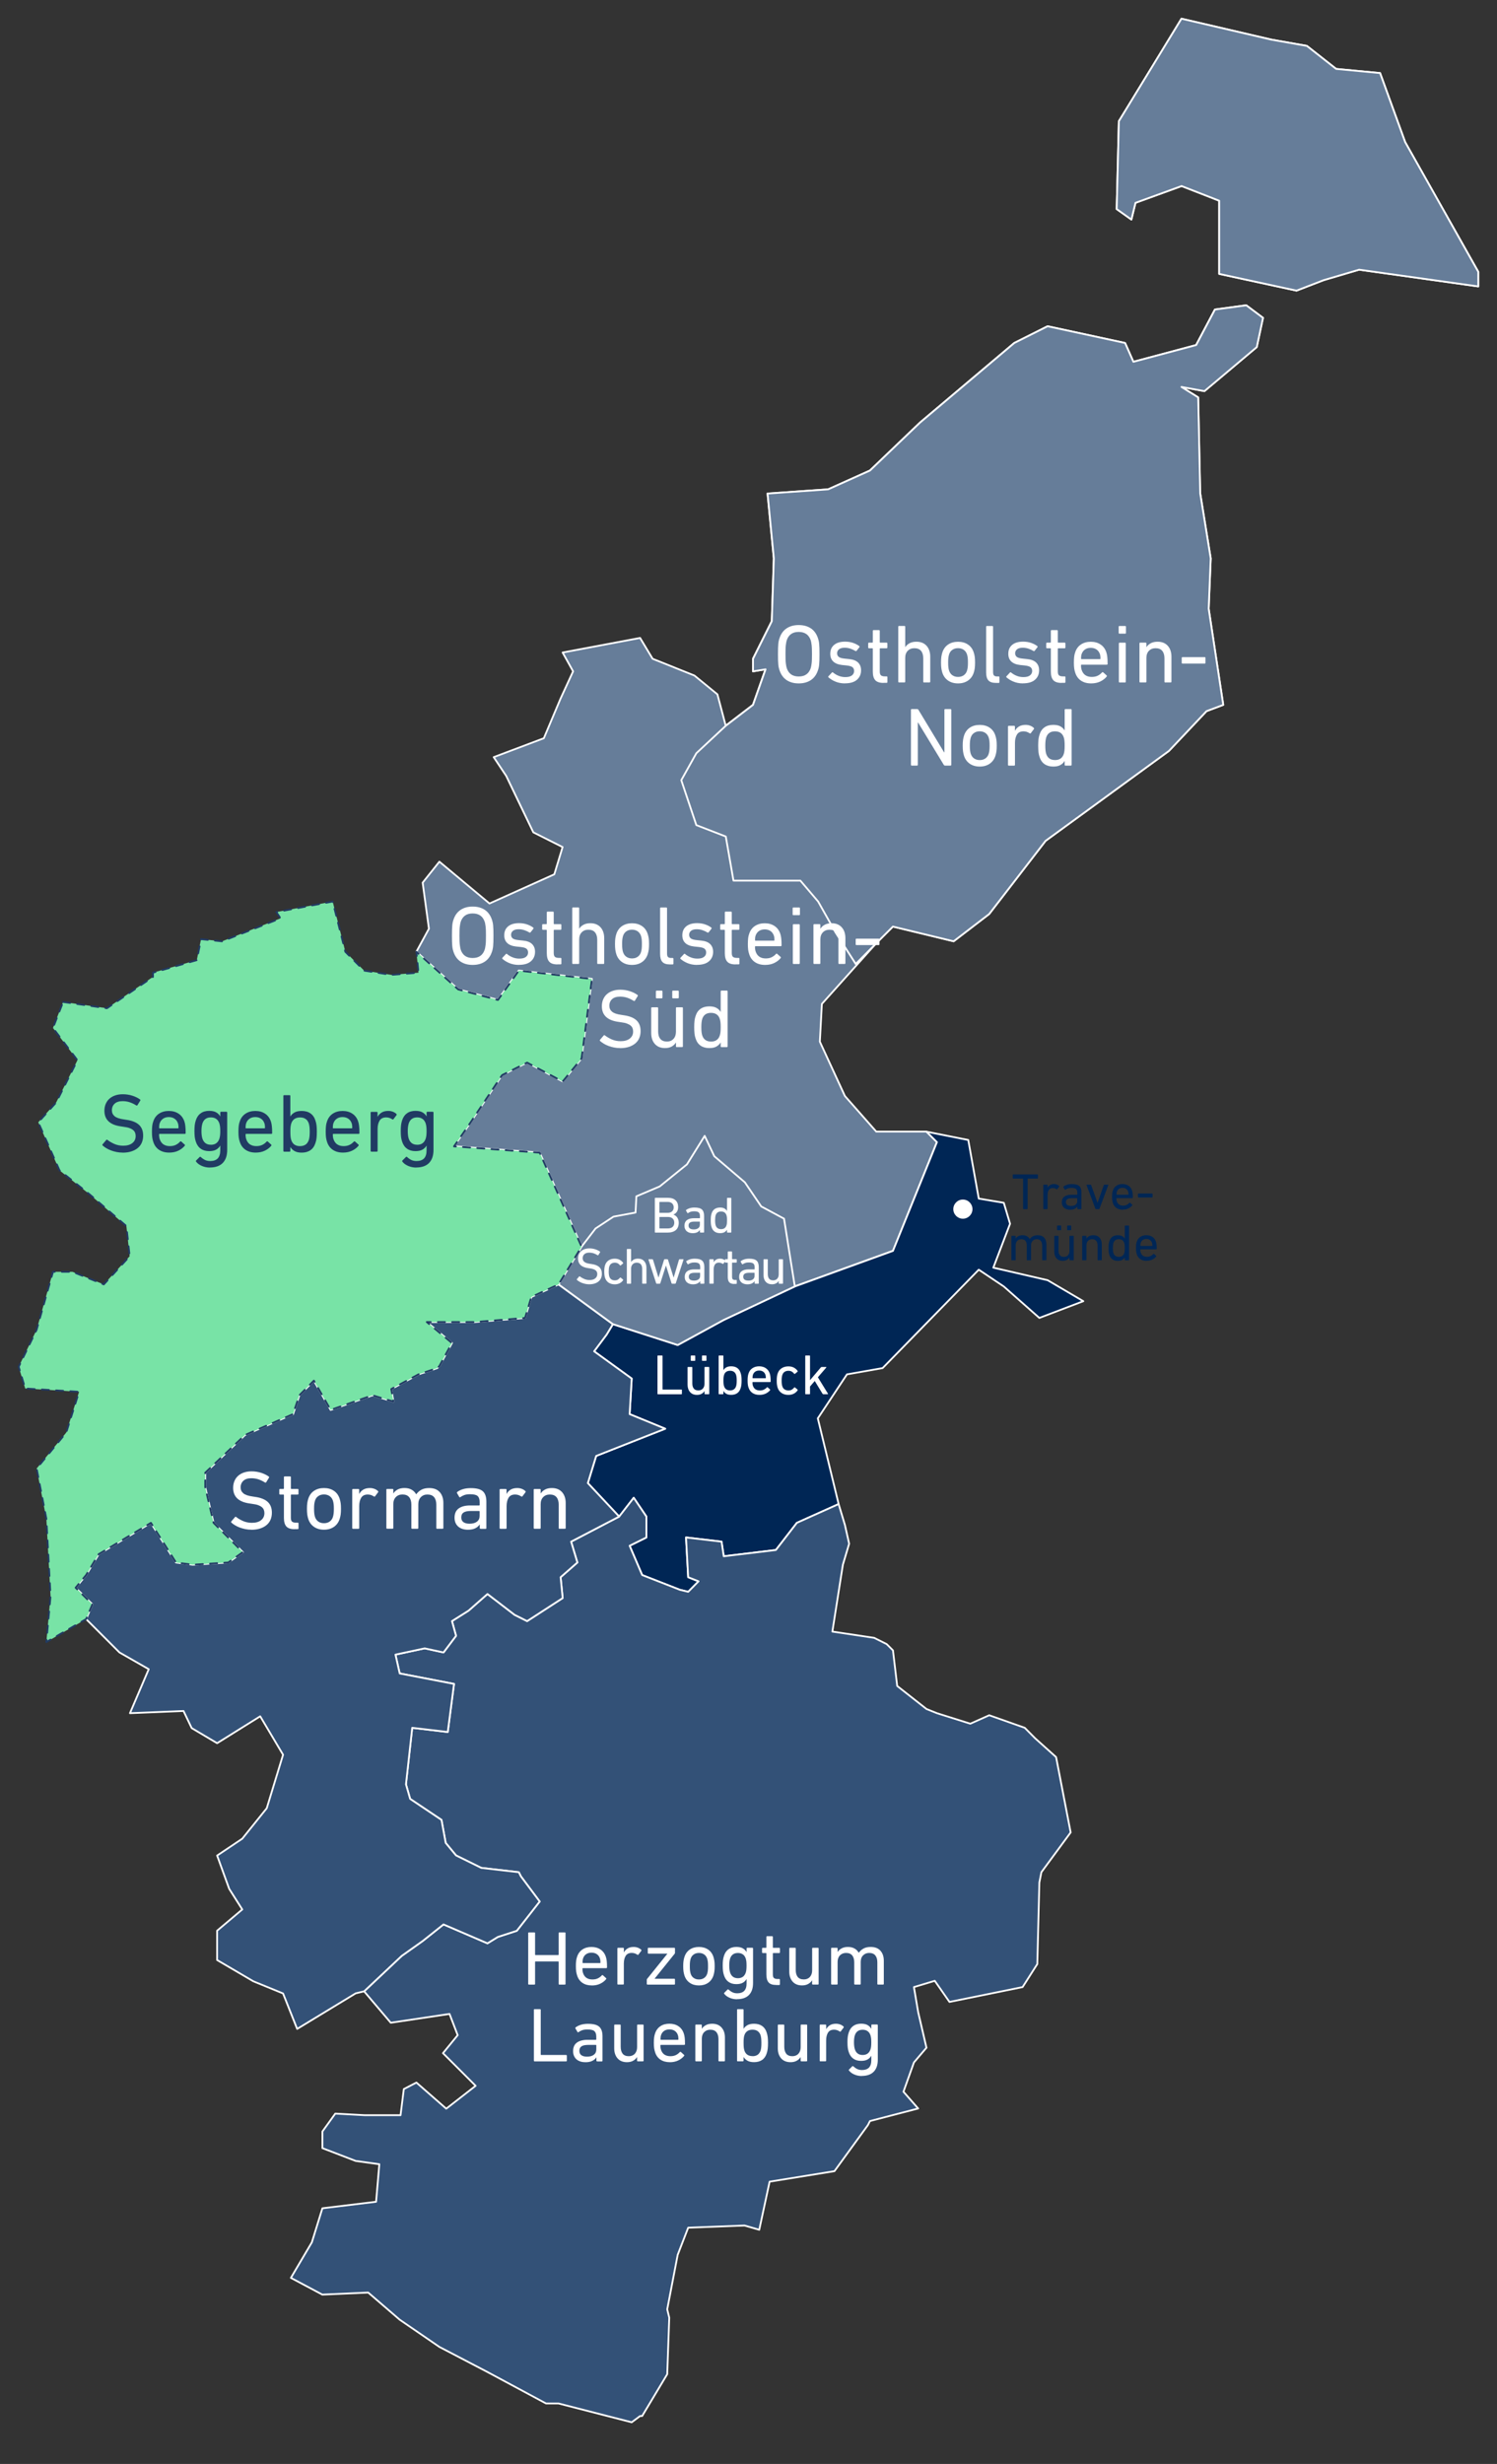 <?xml version="1.0" encoding="UTF-8"?>
<svg id="Ebene_1" data-name="Ebene 1" xmlns="http://www.w3.org/2000/svg" viewBox="0 0 420.5 691.63">
  <rect x="0" y="0" width="420.5" height="691.63" fill="#333333" stroke="none"/>
  <defs>
    <style>
      .cls-1 {
        fill: #213b63;
      }

      .cls-2 {
        fill: #002655;
      }

      .cls-3 {
        fill: #002655;
      }

      .cls-3, .cls-4, .cls-5, .cls-6 {
        stroke-linecap: round;
        stroke-linejoin: round;
        stroke-width: .5px;
      }

      .cls-3, .cls-5, .cls-6 {
        stroke: #fff;
      }

      .cls-4 {
        fill: #78e3a6;
        stroke: #213b63;
        stroke-dasharray: 2;
      }

      .cls-7 {
        isolation: isolate;
      }

      .cls-8 {
        fill: #fff;
      }

      .cls-5 {
        fill: #335177;
      }

      .cls-6 {
        fill: #667d99;
      }
    </style>
  </defs>
  <path id="_01055" data-name="01055" class="cls-6" d="M331.88,52.23l-12.93,4.7-1.15,4.7-4.13-2.94.61-24.66,17.59-28.78,25.24,5.87,9.98,1.76,8.22,6.46,12.35,1.17,7.04,19.38,20.54,36.42v4.09l-33.46-4.7-9.98,2.94-7.61,2.94-21.72-4.7v-20.54l-10.59-4.13ZM337.15,138.54l2.94,18.2-.57,14.11,4.09,27-4.7,1.76-10.56,11.17-34.65,25.24-15.84,20.54-9.98,7.65-17.06-4.13-4.7,4.7-15.26,17.02-.57,10.59,7.04,15.26,8.8,9.98h14.11l2.94,2.94-12.35,30.52-27.58,9.98-19.96,9.41-12.93,7.04-18.2-5.85-15.26-11.17,6.46-10.59-11.78-26.39-24.06-1.76,4.09-5.89,9.41-14.11,7.04-3.52,9.98,5.31,5.31-6.46,2.91-22.33-20.54-2.33-5.85,8.22h-.04l-11.13-2.94-11.74-10.56,3.52-6.46-1.76-12.93,4.7-5.89,14.08,11.74,18.2-8.19,2.33-7.65-8.22-4.13-7.61-15.83-3.52-5.28,14.08-5.31,4.7-11.13,3.52-7.65-2.94-5.28,21.76-4.09,3.52,5.85,11.74,4.7,6.46,5.28,2.33,8.8,7.65-5.85,3.52-9.98-3.52.57v-3.52l5.28-10.56.57-17.63-1.76-18.2,17.02-1.18,11.74-5.28,14.11-13.5,26.43-22.3,9.37-4.7,21.76,4.7,2.33,5.28,17.63-4.7,5.28-9.98,8.8-1.18,4.7,3.52-1.76,8.22-14.69,12.35-6.46-1.18,4.7,2.94.57,27Z"/>
  <polygon id="_01003" data-name="01003" class="cls-3" points="291.95 369.94 281.96 361.11 274.93 356.4 247.92 384.02 237.91 385.78 229.72 398.13 235.57 422.19 223.83 427.46 217.94 435.08 203.29 436.84 202.68 432.74 192.7 431.56 193.31 442.72 196.22 443.87 193.31 446.82 190.94 446.24 180.38 442.11 176.86 433.89 181.57 431.56 181.57 425.7 178.01 420.43 173.92 425.7 165.12 416.3 167.46 408.68 186.85 401.04 176.86 396.94 177.44 386.96 166.88 379.31 170.4 374.61 172.16 371.7 190.36 377.55 203.29 370.51 223.26 361.11 250.83 351.12 263.18 320.6 260.24 317.66 271.98 319.99 274.93 336.44 281.96 337.62 283.72 343.51 279.02 355.83 294.28 359.35 304.3 365.24 291.95 369.94"/>
  <polygon id="hzgt-lauenburg" class="cls-5" points="87.6 629.41 81.71 639.39 90.54 644.09 103.43 643.52 112.27 651.13 123.43 658.78 136.93 665.82 153.38 674.65 156.9 674.65 177.44 679.93 179.81 678.17 180.38 678.17 187.42 666.43 187.99 650.56 187.42 648.22 190.36 632.92 193.31 625.31 209.14 624.7 213.27 625.89 216.18 612.39 234.39 609.44 243.79 596.51 244.37 595.37 257.91 591.85 253.78 587.14 256.72 578.92 260.24 574.79 257.91 564.81 256.72 557.77 262.57 556.01 266.7 561.94 287.24 557.77 291.37 551.31 291.95 528.43 292.52 525.53 300.74 514.36 296.65 493.21 290.76 487.93 287.85 484.99 277.87 481.47 272.56 483.84 263.18 480.89 260.24 479.71 252.02 473.25 250.83 463.26 249.07 461.5 245.55 459.74 233.81 457.98 236.76 439.21 238.52 433.32 237.33 428.04 235.57 422.19 223.83 427.46 217.94 435.08 203.29 436.84 202.68 432.74 192.7 431.56 193.31 442.72 196.22 443.87 193.31 446.82 190.94 446.24 180.38 442.11 176.86 433.89 181.57 431.56 181.57 425.7 178.01 420.43 173.92 425.7 160.42 432.74 162.18 438.59 157.47 442.72 158.05 448.58 148.07 455.04 144.55 453.28 136.93 447.43 131.62 452.1 126.95 455.04 128.1 459.17 124.58 463.84 119.3 462.69 111.08 464.45 112.27 469.73 127.53 472.67 125.77 486.17 115.79 484.99 114.03 500.86 115.21 504.95 124.01 510.84 125.19 517.3 128.1 520.82 135.18 524.31 145.73 525.53 146.31 526.68 151.59 533.75 145.16 541.97 139.84 543.7 136.93 545.49 124.58 540.18 118.73 544.84 112.84 549.01 102.28 558.96 109.76 567.78 126.27 565.31 128.56 571.27 124.43 576.32 133.6 585.48 125.35 591.9 116.97 584.57 113.43 586.4 112.51 593.73 102.43 593.73 94.18 593.28 90.56 598.31 90.56 602.98 99.91 606.57 106.55 607.49 105.64 618.03 90.56 619.86 87.6 629.41"/>
  <polygon id="stormarn" class="cls-5" points="36.5 480.89 41.78 468.54 33.56 463.84 24.19 454.47 25.95 450.34 21.24 445.67 24.19 442.11 27.71 436.26 42.39 427.46 49.43 438.59 54.13 439.21 64.11 438.59 68.21 435.69 59.99 427.46 57.65 417.48 57.65 413.39 68.82 402.8 82.32 396.94 84.08 391.66 88.17 387.53 92.88 395.76 104.62 391.66 110.51 393.42 109.9 389.9 117.54 385.78 122.82 384.02 123.43 383.44 126.95 376.98 119.88 371.09 133.42 371.09 147.49 369.94 149.25 364.05 156.9 360.53 172.16 371.7 170.4 374.61 166.88 379.31 177.44 386.96 176.86 396.94 186.85 401.04 167.46 408.68 165.12 416.3 173.92 425.7 160.42 432.74 162.18 438.59 157.47 442.72 158.05 448.58 148.07 455.04 144.55 453.28 136.93 447.43 131.62 452.1 126.95 455.04 128.1 459.17 124.58 463.84 119.3 462.69 111.08 464.45 112.27 469.73 127.53 472.67 125.77 486.17 115.79 484.99 114.03 500.86 115.21 504.95 124.01 510.84 125.19 517.3 128.1 520.82 135.18 524.31 145.73 525.53 146.31 526.68 151.59 533.75 145.16 541.97 139.84 543.7 136.93 545.49 124.58 540.18 118.73 544.84 112.84 549.01 102.28 558.96 99.91 559.53 83.47 569.51 79.51 559.56 71.17 556.15 60.99 550.18 60.99 541.94 68.05 535.98 64.38 530.19 60.99 520.85 68.05 516.12 74.93 507.56 79.51 492.55 73.09 481.76 60.99 489.31 53.84 485.07 51.55 480.27 36.5 480.89"/>
  <polygon id="bad-schwartau-stockel" class="cls-6" points="163.37 349.92 156.9 360.52 172.16 371.68 190.37 377.54 203.29 370.5 223.26 361.09 222.6 357 220.23 342.08 213.82 338.64 209.23 331.88 200.64 324.55 197.94 318.84 192.96 326.84 185.31 333.03 178.75 335.81 178.52 340.36 172.33 341.51 167.29 344.83 163.37 349.92"/>
  <path id="ostholstein-nord" class="cls-6" d="M331.88,52.23l-12.93,4.7-1.15,4.7-4.13-2.94.61-24.66,17.59-28.78,25.24,5.87,9.98,1.76,8.22,6.46,12.35,1.17,7.04,19.38,20.54,36.42v4.09l-33.46-4.7-9.98,2.94-7.61,2.94-21.72-4.7v-20.54l-10.59-4.13ZM240.38,270.59l-5.67-8.85-4.9-8.68-4.99-5.87h-18.79l-2.16-12.38-8.27-3.2-4.23-12.61,4.23-7.57,8.27-7.71,7.65-5.86,3.52-9.98-3.52.57v-3.52l5.28-10.56.57-17.63-1.76-18.2,17.02-1.18,11.74-5.28,14.11-13.5,26.43-22.3,9.37-4.7,21.76,4.7,2.33,5.28,17.63-4.7,5.28-9.98,8.8-1.18,4.7,3.52-1.76,8.22-14.69,12.35-6.46-1.18,4.7,2.94.57,27,2.94,18.2-.57,14.11,4.09,27-4.7,1.76-10.56,11.17-34.65,25.24-15.84,20.54-9.98,7.65-17.06-4.13-4.7,4.7-5.75,5.8Z"/>
  <g class="cls-7">
    <path class="cls-8" d="M224.35,191.83c-1.34,0-2.47-.31-3.4-.93-.93-.62-1.59-1.55-2-2.78-.08-.23-.14-.47-.2-.72-.05-.25-.1-.54-.13-.88-.03-.33-.05-.73-.07-1.2-.02-.47-.02-1.03-.02-1.68s0-1.21.02-1.68c.02-.47.04-.87.07-1.2s.07-.63.13-.88c.05-.25.12-.49.2-.72.4-1.23,1.07-2.16,2-2.78.93-.62,2.06-.93,3.4-.93s2.49.31,3.42.93c.93.62,1.59,1.55,2,2.78.08.23.14.47.2.72.05.25.1.54.13.88.03.33.05.74.07,1.2s.02,1.03.02,1.68,0,1.21-.02,1.68-.04.87-.07,1.2c-.03.33-.07.63-.13.88-.05.25-.12.49-.2.72-.4,1.23-1.07,2.16-2,2.78-.93.62-2.07.93-3.42.93ZM224.35,189.89c.89,0,1.61-.2,2.17-.61.56-.4.96-.99,1.21-1.75.05-.14.09-.32.13-.53.04-.21.08-.47.12-.78.04-.31.07-.68.08-1.1.02-.42.02-.92.02-1.49s0-1.07-.02-1.49-.04-.79-.08-1.1c-.04-.31-.08-.57-.12-.78-.04-.21-.08-.39-.13-.52-.25-.76-.65-1.35-1.21-1.75-.56-.4-1.28-.61-2.17-.61s-1.61.2-2.16.61c-.55.4-.95.99-1.2,1.75-.05.14-.09.31-.13.52-.04.21-.08.47-.12.78-.04.31-.07.68-.08,1.1-.02.42-.02.92-.02,1.49s0,1.07.02,1.49c.02.42.04.79.08,1.1.04.31.08.57.12.78.04.21.08.39.13.53.25.76.65,1.35,1.2,1.75.55.4,1.27.61,2.16.61Z"/>
    <path class="cls-8" d="M237.35,191.83c-.54,0-1.05-.05-1.52-.15-.47-.1-.89-.23-1.27-.4-.38-.16-.72-.34-1.03-.54-.3-.19-.57-.39-.81-.6-.11-.11-.11-.22,0-.33l.96-1.03c.11-.11.22-.11.33,0,.42.36.93.66,1.53.91.6.25,1.24.37,1.93.37.82,0,1.44-.16,1.84-.48.4-.32.61-.73.61-1.23,0-.44-.14-.78-.43-1.04-.29-.26-.87-.43-1.74-.52l-1.19-.12c-1.1-.12-1.94-.45-2.5-.98-.56-.53-.84-1.25-.84-2.17,0-1.07.36-1.91,1.09-2.51.72-.6,1.75-.9,3.07-.9.82,0,1.58.12,2.25.35s1.25.53,1.72.89c.12.08.14.19.05.33l-.79,1c-.09.11-.2.12-.33.05-.36-.23-.81-.44-1.34-.63-.54-.19-1.09-.28-1.67-.28-.7,0-1.23.14-1.59.43-.36.29-.54.66-.54,1.11s.16.8.47,1.04c.31.24.89.4,1.73.48l1.17.12c1.14.11,1.98.44,2.53.98.55.54.83,1.27.83,2.17,0,1.1-.39,1.99-1.16,2.66-.77.67-1.89,1-3.35,1Z"/>
    <path class="cls-8" d="M248.18,191.69c-1.09,0-1.86-.25-2.32-.76-.46-.51-.69-1.31-.69-2.42v-6.4c0-.09-.05-.14-.14-.14h-.93c-.16,0-.23-.08-.23-.23v-1.12c0-.16.08-.23.23-.23h.93c.09,0,.14-.05.14-.14v-3.15c0-.16.08-.23.23-.23h1.49c.16,0,.23.08.23.23v3.15c0,.09.05.14.14.14h1.77c.16,0,.23.08.23.23v1.12c0,.16-.08.23-.23.23h-1.77c-.09,0-.14.05-.14.14v6.33c0,.56.11.94.34,1.13.23.19.59.29,1.09.29h.49c.16,0,.23.08.23.23v1.35c0,.16-.08.23-.23.23h-.86Z"/>
    <path class="cls-8" d="M259.57,191.57c-.16,0-.23-.08-.23-.23v-6.54c0-.9-.21-1.6-.62-2.1-.41-.5-1.04-.75-1.88-.75-.76,0-1.38.24-1.86.73-.48.49-.71,1.16-.71,2v6.65c0,.16-.08.23-.23.23h-1.49c-.16,0-.23-.08-.23-.23v-15.4c0-.16.08-.23.23-.23h1.49c.16,0,.23.08.23.23v5.72h.02c.26-.44.66-.8,1.19-1.09.53-.29,1.17-.43,1.94-.43,1.21,0,2.16.38,2.85,1.14.68.76,1.03,1.78,1.03,3.06v7c0,.16-.08.23-.23.23h-1.49Z"/>
    <path class="cls-8" d="M269.11,191.83c-1.09,0-2.02-.26-2.79-.79-.77-.53-1.31-1.27-1.62-2.22-.12-.39-.22-.8-.28-1.23-.06-.43-.09-.97-.09-1.62s.03-1.19.09-1.61c.06-.42.16-.82.28-1.21.31-.96.85-1.71,1.62-2.23.77-.52,1.7-.78,2.79-.78s2.02.26,2.79.78c.77.52,1.31,1.26,1.62,2.23.12.39.22.79.28,1.21.06.42.09.96.09,1.61s-.03,1.19-.09,1.62c-.06.43-.16.84-.28,1.23-.31.95-.85,1.69-1.62,2.22-.77.53-1.7.79-2.79.79ZM269.11,190.01c.62,0,1.15-.15,1.59-.46.44-.3.75-.73.93-1.3.09-.31.16-.63.2-.97.04-.33.06-.77.06-1.32s-.02-.98-.06-1.31c-.04-.33-.1-.65-.2-.96-.19-.56-.5-.99-.93-1.29-.44-.3-.97-.46-1.59-.46s-1.15.15-1.59.46c-.44.3-.75.73-.93,1.29-.09.31-.16.63-.2.96-.04.33-.06.76-.06,1.31s.02.98.06,1.32c.04.33.1.66.2.97.19.56.5.99.93,1.3.44.3.96.46,1.59.46Z"/>
    <path class="cls-8" d="M279.73,191.69c-.98,0-1.68-.24-2.1-.71-.42-.47-.63-1.22-.63-2.23v-12.81c0-.16.08-.23.23-.23h1.49c.16,0,.23.08.23.23v12.7c0,.47.09.79.27.97.18.18.46.27.85.27h.44c.16,0,.23.08.23.23v1.35c0,.16-.08.23-.23.23h-.79Z"/>
    <path class="cls-8" d="M287.36,191.83c-.54,0-1.05-.05-1.52-.15-.47-.1-.89-.23-1.27-.4-.38-.16-.72-.34-1.03-.54-.3-.19-.57-.39-.81-.6-.11-.11-.11-.22,0-.33l.96-1.03c.11-.11.22-.11.33,0,.42.36.93.66,1.53.91.6.25,1.24.37,1.93.37.82,0,1.44-.16,1.84-.48.4-.32.61-.73.61-1.23,0-.44-.14-.78-.43-1.04-.29-.26-.87-.43-1.74-.52l-1.19-.12c-1.1-.12-1.94-.45-2.5-.98-.56-.53-.84-1.25-.84-2.17,0-1.07.36-1.91,1.09-2.51.72-.6,1.75-.9,3.07-.9.82,0,1.58.12,2.25.35s1.25.53,1.72.89c.12.08.14.19.05.33l-.79,1c-.09.11-.2.12-.33.05-.36-.23-.81-.44-1.34-.63-.54-.19-1.09-.28-1.67-.28-.7,0-1.23.14-1.59.43-.36.29-.54.66-.54,1.11s.16.8.47,1.04c.31.24.89.4,1.73.48l1.17.12c1.14.11,1.98.44,2.53.98.55.54.83,1.27.83,2.17,0,1.1-.39,1.99-1.16,2.66-.77.67-1.89,1-3.35,1Z"/>
    <path class="cls-8" d="M298.19,191.69c-1.09,0-1.86-.25-2.32-.76-.46-.51-.69-1.31-.69-2.42v-6.4c0-.09-.05-.14-.14-.14h-.93c-.16,0-.23-.08-.23-.23v-1.12c0-.16.08-.23.23-.23h.93c.09,0,.14-.05.14-.14v-3.15c0-.16.08-.23.23-.23h1.49c.16,0,.23.08.23.23v3.15c0,.09.05.14.14.14h1.77c.16,0,.23.08.23.23v1.12c0,.16-.08.23-.23.23h-1.77c-.09,0-.14.05-.14.14v6.33c0,.56.11.94.34,1.13.23.19.59.29,1.09.29h.49c.16,0,.23.08.23.23v1.35c0,.16-.08.23-.23.23h-.86Z"/>
    <path class="cls-8" d="M306.5,191.83c-1.14,0-2.09-.26-2.86-.78-.77-.52-1.31-1.27-1.62-2.25-.12-.36-.22-.75-.28-1.19-.06-.44-.09-.98-.09-1.63s.03-1.2.08-1.65c.05-.44.14-.84.27-1.18.31-.98.85-1.73,1.62-2.24.77-.51,1.69-.77,2.77-.77s2,.26,2.77.78c.77.52,1.31,1.26,1.62,2.23.06.19.11.38.15.57.04.19.07.42.1.67.03.25.05.53.07.85.02.32.02.69.02,1.11,0,.16-.09.23-.26.23h-7.07c-.09,0-.14.05-.14.14,0,.31.02.57.05.77.03.2.08.4.14.58.22.65.57,1.14,1.05,1.46.48.32,1.07.48,1.77.48s1.24-.12,1.7-.35.86-.53,1.17-.89c.12-.12.24-.14.35-.05l.96.86c.11.09.12.2.02.33-.45.56-1.05,1.02-1.79,1.38-.74.36-1.6.54-2.58.54ZM308.98,185.01c.09,0,.14-.05.14-.14,0-.51-.05-.93-.16-1.26-.19-.56-.5-.99-.95-1.3-.44-.3-.98-.46-1.62-.46s-1.18.15-1.62.46c-.44.3-.76.74-.95,1.3-.11.33-.16.75-.16,1.26,0,.09.05.14.14.14h5.18Z"/>
    <path class="cls-8" d="M314.46,177.87c-.16,0-.23-.08-.23-.23v-1.7c0-.16.08-.23.23-.23h1.59c.16,0,.23.08.23.23v1.7c0,.16-.08.23-.23.23h-1.59ZM314.51,191.57c-.16,0-.23-.08-.23-.23v-10.71c0-.16.08-.23.23-.23h1.49c.16,0,.23.08.23.23v10.71c0,.16-.08.23-.23.23h-1.49Z"/>
    <path class="cls-8" d="M327.32,191.57c-.16,0-.23-.08-.23-.23v-6.54c0-.9-.21-1.6-.62-2.1-.41-.5-1.04-.75-1.88-.75-.76,0-1.38.24-1.86.73-.48.49-.71,1.16-.71,2v6.65c0,.16-.08.23-.23.23h-1.49c-.16,0-.23-.08-.23-.23v-10.71c0-.16.08-.23.23-.23h1.49c.16,0,.23.08.23.23v1.03h.02c.26-.44.66-.8,1.19-1.09.53-.29,1.17-.43,1.94-.43,1.21,0,2.16.38,2.85,1.14.68.76,1.03,1.78,1.03,3.06v7c0,.16-.08.23-.23.23h-1.49Z"/>
    <path class="cls-8" d="M331.94,186.04v-1.35c0-.16.08-.23.23-.23h6.21c.16,0,.23.08.23.23v1.35c0,.16-.08.23-.23.23h-6.21c-.16,0-.23-.08-.23-.23Z"/>
    <path class="cls-8" d="M255.88,199.27c0-.16.08-.23.23-.23h1.49c.19,0,.32.08.4.23l7.19,11.9h.09v-11.9c0-.16.08-.23.23-.23h1.47c.16,0,.23.08.23.23v15.4c0,.16-.08.23-.23.23h-1.49c-.19,0-.32-.08-.4-.23l-7.21-11.86h-.07v11.86c0,.16-.08.23-.23.23h-1.47c-.16,0-.23-.08-.23-.23v-15.4Z"/>
    <path class="cls-8" d="M275.2,215.17c-1.09,0-2.02-.26-2.79-.79-.77-.53-1.31-1.27-1.62-2.22-.12-.39-.22-.8-.28-1.23-.06-.43-.09-.97-.09-1.62s.03-1.19.09-1.61c.06-.42.16-.82.28-1.21.31-.96.85-1.71,1.62-2.23.77-.52,1.7-.78,2.79-.78s2.02.26,2.79.78c.77.52,1.31,1.26,1.62,2.23.12.39.22.79.28,1.21.06.42.09.96.09,1.61s-.03,1.19-.09,1.62c-.06.43-.16.84-.28,1.23-.31.95-.85,1.69-1.62,2.22-.77.53-1.7.79-2.79.79ZM275.2,213.35c.62,0,1.15-.15,1.59-.46.44-.3.75-.73.93-1.3.09-.31.16-.63.2-.97.04-.33.06-.77.06-1.32s-.02-.98-.06-1.31c-.04-.33-.1-.65-.2-.96-.19-.56-.5-.99-.93-1.29-.44-.3-.97-.46-1.59-.46s-1.15.15-1.59.46c-.44.3-.75.73-.93,1.29-.09.31-.16.63-.2.96-.04.33-.06.76-.06,1.31s.02.98.06,1.32c.04.33.1.66.2.97.19.56.5.99.93,1.3.44.3.96.46,1.59.46Z"/>
    <path class="cls-8" d="M283.37,214.91c-.16,0-.23-.08-.23-.23v-10.71c0-.16.08-.23.23-.23h1.49c.16,0,.23.08.23.23v1.14h.02c.25-.48.62-.88,1.11-1.18.49-.3,1.11-.46,1.86-.46.45,0,.88.07,1.27.22.4.15.74.35,1.02.62.11.11.12.22.05.33l-.86,1.14c-.09.12-.2.14-.33.05-.26-.17-.54-.3-.82-.4-.28-.09-.58-.14-.91-.14-.86,0-1.47.3-1.84.9s-.56,1.39-.56,2.37v6.12c0,.16-.08.23-.23.23h-1.49Z"/>
    <path class="cls-8" d="M299.29,214.91c-.16,0-.23-.08-.23-.23v-1.07h-.02c-.27.45-.65.83-1.16,1.12-.51.3-1.18.44-2.02.44-.98,0-1.8-.23-2.45-.68-.65-.45-1.12-1.12-1.4-2.01-.16-.45-.26-.92-.31-1.4-.05-.48-.08-1.07-.08-1.77s.03-1.29.08-1.76c.05-.47.16-.94.31-1.39.28-.89.75-1.56,1.4-2.01.65-.45,1.47-.68,2.45-.68.84,0,1.51.14,2.02.43.51.29.89.66,1.16,1.11h.02v-5.74c0-.16.08-.23.23-.23h1.49c.16,0,.23.08.23.23v15.4c0,.16-.08.23-.23.23h-1.49ZM296.33,213.35c1.28,0,2.1-.57,2.47-1.7.09-.26.16-.58.2-.95.04-.37.06-.83.06-1.39s-.02-1.02-.06-1.38c-.04-.36-.1-.68-.2-.96-.37-1.12-1.2-1.68-2.47-1.68s-2.06.56-2.45,1.68c-.09.31-.16.65-.2,1.03-.04.37-.06.81-.06,1.31s.02.96.06,1.33c.04.37.1.71.2,1,.39,1.14,1.21,1.7,2.45,1.7Z"/>
  </g>
  <g class="cls-7">
    <path class="cls-8" d="M70.58,429.38c-.56,0-1.11-.05-1.66-.16-.54-.11-1.06-.25-1.54-.43-.48-.18-.93-.39-1.33-.63-.4-.24-.75-.49-1.05-.76-.11-.11-.12-.23-.02-.35l1.03-1.21c.09-.11.2-.12.33-.02.51.4,1.15.78,1.91,1.12.76.34,1.6.51,2.52.51,1.1,0,1.96-.25,2.58-.75s.92-1.15.92-1.96c0-.34-.05-.65-.16-.93-.11-.28-.29-.53-.55-.75-.26-.22-.6-.4-1.02-.56-.42-.16-.95-.27-1.59-.35l-.79-.12c-3.11-.42-4.67-1.88-4.67-4.39,0-.7.12-1.34.36-1.91s.59-1.07,1.04-1.47c.45-.4,1-.72,1.63-.93.64-.22,1.35-.33,2.15-.33.93,0,1.82.14,2.67.41.85.27,1.57.63,2.16,1.06.12.09.14.2.05.33l-.79,1.28c-.09.11-.2.12-.33.05-.65-.4-1.28-.7-1.89-.9-.61-.19-1.25-.29-1.94-.29-.98,0-1.73.24-2.24.71s-.77,1.09-.77,1.86c0,.67.25,1.22.75,1.65s1.36.73,2.59.9l.77.12c1.56.22,2.72.69,3.5,1.4.78.72,1.17,1.73,1.17,3.03,0,.7-.12,1.34-.36,1.93s-.61,1.09-1.1,1.51c-.49.42-1.1.75-1.82.99-.72.24-1.56.36-2.51.36Z"/>
    <path class="cls-8" d="M82.76,429.24c-1.09,0-1.86-.25-2.32-.76-.46-.51-.69-1.31-.69-2.42v-6.4c0-.09-.05-.14-.14-.14h-.93c-.16,0-.23-.08-.23-.23v-1.12c0-.16.08-.23.23-.23h.93c.09,0,.14-.05.14-.14v-3.15c0-.16.08-.23.23-.23h1.49c.16,0,.23.08.23.23v3.15c0,.09.05.14.14.14h1.77c.16,0,.23.08.23.23v1.12c0,.16-.08.23-.23.23h-1.77c-.09,0-.14.05-.14.14v6.33c0,.56.11.94.34,1.13.23.19.59.29,1.09.29h.49c.16,0,.23.08.23.23v1.35c0,.16-.08.23-.23.23h-.86Z"/>
    <path class="cls-8" d="M91,429.38c-1.09,0-2.02-.26-2.79-.79-.77-.53-1.31-1.27-1.62-2.22-.12-.39-.22-.8-.28-1.23-.06-.43-.09-.97-.09-1.62s.03-1.19.09-1.61c.06-.42.16-.82.28-1.21.31-.96.85-1.71,1.62-2.23.77-.52,1.7-.78,2.79-.78s2.02.26,2.79.78c.77.52,1.31,1.26,1.62,2.23.12.39.22.79.28,1.21.06.42.09.96.09,1.61s-.03,1.19-.09,1.62c-.06.43-.16.84-.28,1.23-.31.95-.85,1.69-1.62,2.22-.77.53-1.7.79-2.79.79ZM91,427.56c.62,0,1.15-.15,1.59-.46.44-.3.75-.73.93-1.3.09-.31.16-.63.2-.97.04-.33.06-.77.06-1.32s-.02-.98-.06-1.31c-.04-.33-.1-.65-.2-.96-.19-.56-.5-.99-.93-1.29-.44-.3-.97-.46-1.59-.46s-1.15.15-1.59.46c-.44.3-.75.73-.93,1.29-.09.31-.16.63-.2.96-.04.33-.06.76-.06,1.31s.02.98.06,1.32c.04.33.1.66.2.97.19.56.5.99.93,1.3.44.3.96.46,1.59.46Z"/>
    <path class="cls-8" d="M99.17,429.13c-.16,0-.23-.08-.23-.23v-10.71c0-.16.08-.23.23-.23h1.49c.16,0,.23.08.23.23v1.14h.02c.25-.48.62-.88,1.11-1.18.49-.3,1.11-.46,1.86-.46.45,0,.88.07,1.27.22.4.15.74.35,1.02.62.11.11.12.22.05.33l-.86,1.14c-.09.12-.2.14-.33.05-.26-.17-.54-.3-.82-.4-.28-.09-.58-.14-.91-.14-.86,0-1.47.3-1.84.9s-.56,1.39-.56,2.37v6.12c0,.16-.08.23-.23.23h-1.49Z"/>
    <path class="cls-8" d="M122.79,429.13c-.16,0-.23-.08-.23-.23v-6.54c0-.9-.21-1.6-.62-2.1-.41-.5-1.04-.75-1.88-.75-.75,0-1.36.24-1.84.73s-.72,1.16-.72,2v6.65c0,.16-.08.23-.23.23h-1.49c-.16,0-.23-.08-.23-.23v-6.54c0-.9-.21-1.6-.62-2.1-.41-.5-1.04-.75-1.88-.75-.76,0-1.38.24-1.86.73-.48.49-.71,1.16-.71,2v6.65c0,.16-.08.23-.23.23h-1.49c-.16,0-.23-.08-.23-.23v-10.71c0-.16.08-.23.23-.23h1.49c.16,0,.23.08.23.23v1.03h.02c.26-.44.66-.8,1.19-1.09.53-.29,1.17-.43,1.94-.43s1.42.15,1.97.46c.55.3.98.74,1.3,1.3h.02c.39-.54.88-.97,1.46-1.28.58-.31,1.3-.47,2.16-.47,1.31,0,2.3.38,2.98,1.14.68.76,1.02,1.78,1.02,3.06v7c0,.16-.08.23-.23.23h-1.49Z"/>
    <path class="cls-8" d="M134.99,429.13c-.16,0-.23-.08-.23-.23v-.98h-.02c-.27.42-.67.77-1.21,1.05-.54.28-1.25.42-2.1.42-.53,0-1.02-.07-1.48-.21-.46-.14-.86-.35-1.19-.63-.33-.28-.6-.63-.79-1.05-.19-.42-.29-.91-.29-1.47,0-1.18.39-2.05,1.16-2.61.77-.56,1.84-.84,3.21-.84h2.54c.09,0,.14-.05.14-.14v-.82c0-.78-.19-1.34-.56-1.68-.37-.34-1.08-.51-2.12-.51-.64,0-1.17.07-1.59.22-.42.15-.79.34-1.12.57-.14.11-.25.1-.33-.02l-.63-1.07c-.06-.12-.05-.23.05-.33.42-.33.95-.59,1.59-.79s1.38-.3,2.22-.3c1.59,0,2.72.29,3.38.88s1,1.56,1,2.93v7.4c0,.16-.08.23-.23.23h-1.38ZM131.89,427.7c.89,0,1.58-.19,2.08-.57.5-.38.75-.92.75-1.62v-1.24c0-.09-.05-.14-.14-.14h-2.24c-.98,0-1.69.14-2.12.43-.44.29-.65.75-.65,1.39,0,.58.2,1.01.61,1.31.4.3.98.44,1.73.44Z"/>
    <path class="cls-8" d="M140.57,429.13c-.16,0-.23-.08-.23-.23v-10.71c0-.16.08-.23.23-.23h1.49c.16,0,.23.08.23.23v1.14h.02c.25-.48.62-.88,1.11-1.18.49-.3,1.11-.46,1.86-.46.45,0,.88.07,1.27.22.4.15.74.35,1.02.62.11.11.12.22.05.33l-.86,1.14c-.09.12-.2.14-.33.05-.26-.17-.54-.3-.82-.4-.28-.09-.58-.14-.91-.14-.86,0-1.47.3-1.84.9s-.56,1.39-.56,2.37v6.12c0,.16-.08.23-.23.23h-1.49Z"/>
    <path class="cls-8" d="M157.17,429.13c-.16,0-.23-.08-.23-.23v-6.54c0-.9-.21-1.6-.62-2.1-.41-.5-1.04-.75-1.88-.75-.76,0-1.38.24-1.86.73-.48.49-.71,1.16-.71,2v6.65c0,.16-.08.23-.23.23h-1.49c-.16,0-.23-.08-.23-.23v-10.71c0-.16.08-.23.23-.23h1.49c.16,0,.23.08.23.23v1.03h.02c.26-.44.66-.8,1.19-1.09.53-.29,1.17-.43,1.94-.43,1.21,0,2.16.38,2.85,1.14.68.76,1.03,1.78,1.03,3.06v7c0,.16-.08.23-.23.23h-1.49Z"/>
  </g>
  <circle class="cls-8" cx="270.47" cy="339.4" r="2.69"/>
  <g class="cls-7">
    <path class="cls-8" d="M184.68,380.65c0-.11.05-.16.16-.16h1.1c.11,0,.16.05.16.16v9.29c0,.06.03.1.1.1h5.18c.11,0,.16.05.16.16v1.01c0,.11-.05.16-.16.16h-6.54c-.11,0-.16-.05-.16-.16v-10.55Z"/>
    <path class="cls-8" d="M198.06,391.36c-.11,0-.16-.05-.16-.16v-.72h-.02c-.2.32-.48.58-.82.77-.35.19-.77.29-1.27.29-.84,0-1.49-.26-1.96-.79-.46-.53-.7-1.23-.7-2.1v-4.78c0-.11.05-.16.16-.16h1.02c.11,0,.16.05.16.16v4.46c0,.63.14,1.11.42,1.45.28.34.7.51,1.28.51.52,0,.94-.17,1.25-.51.31-.34.47-.8.47-1.38v-4.54c0-.11.05-.16.16-.16h1.02c.11,0,.16.05.16.16v7.34c0,.11-.05.16-.16.16h-1.02ZM194.19,381.98c-.11,0-.16-.05-.16-.16v-1.17c0-.11.05-.16.16-.16h.94c.11,0,.16.05.16.16v1.17c0,.11-.05.16-.16.16h-.94ZM197.34,381.98c-.11,0-.16-.05-.16-.16v-1.17c0-.11.05-.16.16-.16h.94c.11,0,.16.05.16.16v1.17c0,.11-.05.16-.16.16h-.94Z"/>
    <path class="cls-8" d="M202.02,391.36c-.11,0-.16-.05-.16-.16v-10.55c0-.11.05-.16.16-.16h1.02c.11,0,.16.05.16.16v3.93h.02c.18-.31.45-.56.79-.76.35-.2.81-.3,1.38-.3.67,0,1.23.15,1.68.46.45.31.77.77.96,1.38.11.31.18.63.22.95.04.33.06.73.06,1.21s-.02.88-.06,1.21c-.04.33-.11.65-.22.96-.19.61-.51,1.07-.96,1.38-.45.31-1.01.46-1.68.46-.58,0-1.04-.1-1.38-.3s-.61-.46-.79-.77h-.02v.74c0,.11-.05.16-.16.16h-1.02ZM205.08,390.29c.85,0,1.41-.39,1.68-1.17.06-.2.11-.43.14-.69.03-.26.04-.56.04-.91s-.01-.64-.04-.9c-.03-.26-.07-.49-.14-.7-.27-.77-.83-1.15-1.68-1.15s-1.44.38-1.69,1.15c-.06.19-.11.41-.14.66-.03.25-.04.56-.04.94s.01.7.04.95c.03.25.07.47.14.65.26.78.82,1.17,1.69,1.17Z"/>
    <path class="cls-8" d="M213.32,391.54c-.78,0-1.43-.18-1.96-.54-.53-.36-.9-.87-1.11-1.54-.09-.25-.15-.52-.19-.82-.04-.3-.06-.67-.06-1.12s.02-.82.06-1.13c.04-.3.1-.57.18-.81.21-.67.58-1.18,1.11-1.53.53-.35,1.16-.53,1.89-.53s1.37.18,1.89.54c.53.36.9.87,1.11,1.53.04.13.08.26.1.39.03.13.05.29.07.46.02.17.04.37.05.58.01.22.02.47.02.76,0,.11-.06.16-.18.16h-4.84c-.06,0-.1.03-.1.1,0,.21.01.39.03.53s.05.27.1.4c.15.45.39.78.72,1,.33.22.74.33,1.21.33s.85-.08,1.17-.24c.32-.16.59-.36.8-.61.09-.08.17-.1.24-.03l.66.59c.07.06.08.14.02.22-.31.38-.72.7-1.22.94-.51.25-1.1.37-1.77.37ZM215.02,386.87c.06,0,.1-.03.1-.1,0-.35-.04-.64-.11-.86-.13-.38-.34-.68-.65-.89-.3-.21-.67-.31-1.11-.31s-.81.1-1.11.31c-.3.21-.52.5-.65.89-.07.22-.11.51-.11.86,0,.06.03.1.1.1h3.55Z"/>
    <path class="cls-8" d="M218.18,387.53c0-.43.02-.8.06-1.11.04-.31.1-.59.18-.82.21-.67.59-1.18,1.12-1.53.53-.35,1.17-.53,1.9-.53.59,0,1.1.11,1.54.34.44.23.8.55,1.08.95.05.09.04.16-.05.22l-.7.58c-.09.06-.16.06-.22-.02-.22-.28-.46-.48-.7-.62-.25-.14-.56-.21-.94-.21-.42,0-.77.1-1.07.3s-.51.5-.64.9c-.06.2-.11.43-.14.67-.03.25-.04.54-.04.88s.01.64.04.89c.03.25.07.48.14.68.13.41.34.71.64.9s.66.3,1.07.3c.38,0,.7-.07.94-.21.24-.14.48-.35.7-.62.06-.07.14-.08.22-.02l.7.58c.09.06.1.14.05.22-.28.41-.64.72-1.08.95s-.96.34-1.54.34c-.74,0-1.37-.18-1.9-.53-.53-.35-.91-.86-1.12-1.53-.07-.23-.13-.51-.18-.82s-.06-.69-.06-1.13Z"/>
    <path class="cls-8" d="M231.29,391.36c-.11,0-.19-.05-.26-.16l-2.17-3.56-1.33,1.55v2.01c0,.11-.05.16-.16.16h-1.02c-.11,0-.16-.05-.16-.16v-10.55c0-.11.05-.16.16-.16h1.02c.11,0,.16.05.16.16v6.76l3.02-3.56c.09-.1.18-.14.29-.14h1.18c.05,0,.08.02.1.05.01.03,0,.07-.03.11l-2.35,2.73,2.83,4.6s.02.07,0,.1c-.02.04-.05.06-.1.06h-1.18Z"/>
  </g>
  <g class="cls-7">
    <path class="cls-8" d="M148.37,542.64c0-.14.07-.22.22-.22h1.49c.14,0,.22.07.22.22v6.01c0,.09.04.13.13.13h6.36c.09,0,.13-.04.13-.13v-6.01c0-.14.07-.22.22-.22h1.49c.14,0,.22.07.22.22v14.22c0,.14-.07.22-.22.22h-1.49c-.14,0-.22-.07-.22-.22v-6.16c0-.09-.04-.13-.13-.13h-6.36c-.09,0-.13.04-.13.13v6.16c0,.14-.07.22-.22.22h-1.49c-.14,0-.22-.07-.22-.22v-14.22Z"/>
    <path class="cls-8" d="M166.25,557.31c-1.05,0-1.93-.24-2.64-.72-.71-.48-1.21-1.17-1.5-2.08-.11-.33-.2-.7-.26-1.1-.06-.4-.09-.9-.09-1.51s.02-1.11.08-1.52.13-.77.25-1.09c.29-.9.79-1.59,1.5-2.07s1.56-.71,2.55-.71,1.84.24,2.55.72c.71.48,1.21,1.17,1.5,2.06.06.17.1.35.14.53s.07.38.1.61c.03.23.05.49.06.79s.02.64.02,1.02c0,.14-.08.22-.24.22h-6.53c-.09,0-.13.04-.13.13,0,.29.01.52.04.71s.07.37.13.54c.2.6.52,1.05.97,1.35.44.29.99.44,1.64.44s1.14-.11,1.57-.32c.43-.22.79-.49,1.08-.82.11-.11.22-.13.32-.04l.88.8c.1.09.11.19.02.3-.42.52-.97.94-1.65,1.27-.68.33-1.48.5-2.38.5ZM168.54,551.02c.09,0,.13-.04.13-.13,0-.47-.05-.86-.15-1.16-.17-.52-.46-.92-.87-1.2-.41-.28-.91-.42-1.5-.42s-1.09.14-1.5.42c-.41.28-.7.68-.87,1.2-.1.3-.15.69-.15,1.16,0,.09.04.13.13.13h4.78Z"/>
    <path class="cls-8" d="M173.64,557.07c-.14,0-.22-.07-.22-.22v-9.89c0-.14.07-.22.22-.22h1.38c.14,0,.22.07.22.22v1.06h.02c.23-.44.57-.81,1.02-1.09.45-.28,1.02-.42,1.71-.42.42,0,.81.07,1.17.2.37.14.68.33.94.57.1.1.11.2.04.3l-.8,1.06c-.09.12-.19.13-.3.04-.24-.16-.5-.28-.75-.37-.26-.09-.54-.13-.84-.13-.79,0-1.36.28-1.7.83-.34.55-.52,1.28-.52,2.19v5.64c0,.14-.07.22-.22.22h-1.38Z"/>
    <path class="cls-8" d="M181.9,557.07c-.14,0-.22-.07-.22-.22v-1.14c0-.1.03-.18.09-.24l5.67-7.04v-.04h-5.26c-.14,0-.22-.07-.22-.22v-1.21c0-.14.07-.22.22-.22h7.2c.14,0,.22.07.22.22v1.21c0,.09-.03.17-.09.24l-5.62,6.98v.04h5.49c.14,0,.22.07.22.22v1.21c0,.14-.07.22-.22.22h-7.48Z"/>
    <path class="cls-8" d="M196.33,557.31c-1.01,0-1.86-.24-2.57-.73-.71-.49-1.21-1.17-1.5-2.05-.11-.36-.2-.74-.26-1.13-.06-.4-.09-.89-.09-1.5s.03-1.1.09-1.49c.06-.39.14-.76.26-1.12.29-.89.79-1.58,1.5-2.06.71-.48,1.57-.72,2.57-.72s1.86.24,2.57.72c.71.48,1.21,1.17,1.5,2.06.11.36.2.73.26,1.12s.09.88.09,1.49-.03,1.1-.09,1.5-.14.77-.26,1.13c-.29.88-.79,1.56-1.5,2.05-.71.49-1.57.73-2.57.73ZM196.33,555.63c.57,0,1.06-.14,1.46-.42.4-.28.69-.68.86-1.2.09-.29.15-.59.18-.89.04-.31.05-.71.05-1.22s-.02-.91-.05-1.21c-.04-.3-.1-.6-.18-.88-.17-.52-.46-.92-.86-1.2-.4-.28-.89-.42-1.46-.42s-1.06.14-1.47.42c-.4.28-.69.68-.86,1.2-.09.29-.15.58-.18.88-.04.3-.05.7-.05,1.21s.02.91.05,1.22c.04.31.1.61.18.89.17.52.46.92.86,1.2.4.28.89.42,1.47.42Z"/>
    <path class="cls-8" d="M207.02,561.19c-.73,0-1.43-.14-2.08-.42-.65-.28-1.15-.65-1.5-1.11-.09-.1-.08-.2.02-.3l.88-.88c.1-.1.21-.1.32,0,.36.33.73.58,1.11.76.38.18.82.27,1.33.27.86,0,1.51-.23,1.95-.68.44-.45.66-1.15.66-2.1v-1.21h-.02c-.24.43-.59.78-1.04,1.03-.45.26-1.06.39-1.82.39-.88,0-1.61-.21-2.2-.64-.59-.42-1.01-1.04-1.27-1.86-.13-.39-.22-.79-.27-1.2-.05-.41-.08-.92-.08-1.52s.02-1.11.08-1.52c.05-.41.14-.81.27-1.2.26-.82.68-1.44,1.27-1.86.59-.42,1.32-.64,2.2-.64.76,0,1.37.13,1.82.39.45.26.8.6,1.04,1.03h.02v-.97c0-.14.07-.22.22-.22h1.38c.14,0,.22.07.22.22v9.65c0,1.48-.38,2.61-1.15,3.39-.77.78-1.88,1.17-3.35,1.17ZM207.27,555.28c1.11,0,1.84-.52,2.2-1.55.09-.26.15-.55.18-.86s.05-.7.05-1.14-.02-.82-.05-1.13c-.04-.31-.1-.6-.18-.87-.36-1.02-1.09-1.53-2.2-1.53s-1.82.51-2.18,1.53c-.09.27-.15.57-.19.89s-.06.69-.06,1.11c0,.82.09,1.49.26,2,.36,1.03,1.08,1.55,2.18,1.55Z"/>
    <path class="cls-8" d="M218.05,557.18c-1.01,0-1.72-.23-2.14-.7-.42-.47-.64-1.21-.64-2.23v-5.9c0-.09-.04-.13-.13-.13h-.86c-.14,0-.22-.07-.22-.22v-1.03c0-.14.07-.22.22-.22h.86c.09,0,.13-.04.13-.13v-2.91c0-.14.07-.22.22-.22h1.38c.14,0,.22.07.22.22v2.91c0,.09.04.13.13.13h1.64c.14,0,.22.07.22.22v1.03c0,.14-.07.22-.22.22h-1.64c-.09,0-.13.04-.13.13v5.84c0,.52.1.87.31,1.04s.54.27,1,.27h.45c.14,0,.22.07.22.22v1.25c0,.14-.07.22-.22.22h-.8Z"/>
    <path class="cls-8" d="M228.34,557.07c-.14,0-.22-.07-.22-.22v-.97h-.02c-.27.43-.64.78-1.11,1.03-.47.26-1.04.39-1.71.39-1.13,0-2.01-.36-2.64-1.07-.62-.71-.94-1.66-.94-2.83v-6.44c0-.14.07-.22.22-.22h1.38c.14,0,.22.07.22.22v6.01c0,.85.19,1.5.56,1.96.37.46.95.69,1.72.69.7,0,1.27-.23,1.69-.69.42-.46.64-1.08.64-1.85v-6.12c0-.14.07-.22.22-.22h1.38c.14,0,.22.07.22.22v9.89c0,.14-.07.22-.22.22h-1.38Z"/>
    <path class="cls-8" d="M246.66,557.07c-.14,0-.22-.07-.22-.22v-6.03c0-.83-.19-1.48-.57-1.94-.38-.46-.96-.69-1.73-.69-.69,0-1.26.23-1.7.68-.45.45-.67,1.07-.67,1.84v6.14c0,.14-.07.22-.22.22h-1.38c-.14,0-.22-.07-.22-.22v-6.03c0-.83-.19-1.48-.57-1.94-.38-.46-.96-.69-1.73-.69-.7,0-1.27.23-1.71.68-.44.45-.66,1.07-.66,1.84v6.14c0,.14-.07.22-.22.22h-1.38c-.14,0-.22-.07-.22-.22v-9.89c0-.14.07-.22.22-.22h1.38c.14,0,.22.07.22.22v.95h.02c.24-.4.61-.74,1.1-1,.49-.27,1.08-.4,1.79-.4s1.31.14,1.82.42c.51.28.91.68,1.2,1.2h.02c.36-.5.81-.9,1.35-1.19.54-.29,1.2-.43,1.99-.43,1.21,0,2.12.35,2.75,1.06s.94,1.64.94,2.82v6.46c0,.14-.07.22-.22.22h-1.38Z"/>
    <path class="cls-8" d="M149.96,564.18c0-.14.07-.22.22-.22h1.49c.14,0,.22.07.22.22v12.52c0,.09.04.13.13.13h6.98c.14,0,.22.07.22.22v1.36c0,.14-.07.22-.22.22h-8.81c-.14,0-.22-.07-.22-.22v-14.22Z"/>
    <path class="cls-8" d="M167.75,578.62c-.14,0-.22-.07-.22-.22v-.9h-.02c-.24.39-.62.71-1.12.97-.5.26-1.15.39-1.94.39-.49,0-.94-.06-1.37-.19-.42-.13-.79-.32-1.1-.58-.31-.26-.55-.58-.73-.97-.18-.39-.27-.84-.27-1.36,0-1.09.36-1.9,1.07-2.41s1.7-.78,2.96-.78h2.35c.09,0,.13-.04.13-.13v-.75c0-.72-.17-1.23-.52-1.55s-1-.47-1.96-.47c-.59,0-1.08.07-1.46.2-.39.14-.73.31-1.03.53-.13.1-.23.09-.3-.02l-.58-.99c-.06-.11-.04-.22.04-.3.39-.3.88-.55,1.46-.73.59-.19,1.27-.28,2.05-.28,1.46,0,2.51.27,3.12.81.62.54.93,1.44.93,2.7v6.83c0,.14-.07.22-.22.22h-1.27ZM164.89,577.3c.82,0,1.46-.18,1.92-.53s.69-.85.69-1.5v-1.14c0-.09-.04-.13-.13-.13h-2.07c-.9,0-1.56.13-1.96.4-.4.27-.6.69-.6,1.28,0,.53.19.93.56,1.21.37.27.9.41,1.59.41Z"/>
    <path class="cls-8" d="M179.17,578.62c-.14,0-.22-.07-.22-.22v-.97h-.02c-.27.43-.64.78-1.11,1.03-.47.26-1.04.39-1.71.39-1.13,0-2.01-.36-2.64-1.07-.62-.71-.94-1.66-.94-2.83v-6.44c0-.14.07-.22.22-.22h1.38c.14,0,.22.07.22.22v6.01c0,.85.19,1.5.56,1.96.37.46.95.69,1.72.69.7,0,1.27-.23,1.69-.69.42-.46.64-1.08.64-1.85v-6.12c0-.14.07-.22.22-.22h1.38c.14,0,.22.07.22.22v9.89c0,.14-.07.22-.22.22h-1.38Z"/>
    <path class="cls-8" d="M188.15,578.85c-1.05,0-1.93-.24-2.64-.72-.71-.48-1.21-1.17-1.5-2.08-.11-.33-.2-.7-.26-1.1-.06-.4-.09-.9-.09-1.51s.02-1.11.08-1.52.13-.77.25-1.09c.29-.9.79-1.59,1.5-2.07s1.56-.71,2.55-.71,1.84.24,2.55.72c.71.48,1.21,1.17,1.5,2.06.06.17.1.35.14.53s.07.38.1.61c.03.23.05.49.06.79s.02.64.02,1.02c0,.14-.08.22-.24.22h-6.53c-.09,0-.13.04-.13.13,0,.29.01.52.04.71s.07.37.13.54c.2.6.52,1.05.97,1.35.44.29.99.44,1.64.44s1.14-.11,1.57-.32c.43-.22.79-.49,1.08-.82.11-.11.22-.13.32-.04l.88.8c.1.09.11.19.02.3-.42.52-.97.94-1.65,1.27-.68.33-1.48.5-2.38.5ZM190.44,572.56c.09,0,.13-.04.13-.13,0-.47-.05-.86-.15-1.16-.17-.52-.46-.92-.87-1.2-.41-.28-.91-.42-1.5-.42s-1.09.14-1.5.42c-.41.28-.7.68-.87,1.2-.1.3-.15.69-.15,1.16,0,.09.04.13.13.13h4.78Z"/>
    <path class="cls-8" d="M202.03,578.62c-.14,0-.22-.07-.22-.22v-6.03c0-.83-.19-1.48-.57-1.94-.38-.46-.96-.69-1.73-.69-.7,0-1.27.23-1.71.68-.44.45-.66,1.07-.66,1.84v6.14c0,.14-.07.22-.22.22h-1.38c-.14,0-.22-.07-.22-.22v-9.89c0-.14.07-.22.22-.22h1.38c.14,0,.22.07.22.22v.95h.02c.24-.4.61-.74,1.1-1,.49-.27,1.08-.4,1.79-.4,1.12,0,2,.35,2.63,1.06.63.7.95,1.64.95,2.82v6.46c0,.14-.07.22-.22.22h-1.38Z"/>
    <path class="cls-8" d="M207.26,578.62c-.14,0-.22-.07-.22-.22v-14.22c0-.14.07-.22.22-.22h1.38c.14,0,.22.07.22.22v5.3h.02c.24-.42.6-.76,1.07-1.02.47-.27,1.09-.4,1.86-.4.9,0,1.66.21,2.26.62.6.42,1.03,1.03,1.29,1.85.14.42.24.84.29,1.28.05.44.08.98.08,1.63s-.03,1.19-.08,1.64-.15.88-.29,1.29c-.26.82-.69,1.44-1.29,1.85-.6.42-1.36.62-2.26.62-.78,0-1.4-.14-1.86-.41-.47-.27-.82-.62-1.07-1.03h-.02v.99c0,.14-.07.22-.22.22h-1.38ZM211.38,577.17c1.15,0,1.9-.52,2.26-1.57.09-.27.15-.58.18-.93.04-.34.05-.75.05-1.23s-.02-.86-.05-1.21c-.04-.34-.1-.66-.18-.95-.36-1.03-1.11-1.55-2.26-1.55s-1.94.52-2.28,1.55c-.09.26-.15.55-.18.88-.04.33-.05.75-.05,1.27s.02.94.05,1.28c.04.34.1.63.18.87.34,1.05,1.11,1.57,2.28,1.57Z"/>
    <path class="cls-8" d="M225.12,578.62c-.14,0-.22-.07-.22-.22v-.97h-.02c-.27.43-.64.78-1.11,1.03-.47.26-1.04.39-1.71.39-1.13,0-2.01-.36-2.64-1.07-.62-.71-.94-1.66-.94-2.83v-6.44c0-.14.07-.22.22-.22h1.38c.14,0,.22.07.22.22v6.01c0,.85.19,1.5.56,1.96.37.46.95.69,1.72.69.7,0,1.27-.23,1.69-.69.42-.46.64-1.08.64-1.85v-6.12c0-.14.07-.22.22-.22h1.38c.14,0,.22.07.22.22v9.89c0,.14-.07.22-.22.22h-1.38Z"/>
    <path class="cls-8" d="M230.47,578.62c-.14,0-.22-.07-.22-.22v-9.89c0-.14.07-.22.22-.22h1.38c.14,0,.22.07.22.22v1.06h.02c.23-.44.57-.81,1.02-1.09.45-.28,1.02-.42,1.71-.42.42,0,.81.07,1.17.2.37.14.68.33.94.57.1.1.11.2.04.3l-.8,1.06c-.09.12-.19.13-.3.04-.24-.16-.5-.28-.75-.37-.26-.09-.54-.13-.84-.13-.79,0-1.36.28-1.7.83-.34.55-.52,1.28-.52,2.19v5.64c0,.14-.07.22-.22.22h-1.38Z"/>
    <path class="cls-8" d="M242.06,582.73c-.73,0-1.43-.14-2.08-.42-.65-.28-1.15-.65-1.5-1.11-.09-.1-.08-.2.02-.3l.88-.88c.1-.1.21-.1.32,0,.36.33.73.58,1.11.76.38.18.82.27,1.33.27.86,0,1.51-.23,1.95-.68.44-.45.66-1.15.66-2.1v-1.21h-.02c-.24.43-.59.78-1.04,1.03-.45.26-1.06.39-1.82.39-.88,0-1.61-.21-2.2-.64-.59-.42-1.01-1.04-1.27-1.86-.13-.39-.22-.79-.27-1.2-.05-.41-.08-.92-.08-1.52s.02-1.11.08-1.52c.05-.41.14-.81.27-1.2.26-.82.68-1.44,1.27-1.86.59-.42,1.32-.64,2.2-.64.76,0,1.37.13,1.82.39.45.26.8.6,1.04,1.03h.02v-.97c0-.14.07-.22.22-.22h1.38c.14,0,.22.07.22.22v9.65c0,1.48-.38,2.61-1.15,3.39-.77.78-1.88,1.17-3.35,1.17ZM242.31,576.83c1.11,0,1.84-.52,2.2-1.55.09-.26.15-.55.18-.86s.05-.7.05-1.14-.02-.82-.05-1.13c-.04-.31-.1-.6-.18-.87-.36-1.02-1.09-1.53-2.2-1.53s-1.82.51-2.18,1.53c-.09.27-.15.57-.19.89s-.06.69-.06,1.11c0,.82.09,1.49.26,2,.36,1.03,1.08,1.55,2.18,1.55Z"/>
  </g>
  <g class="cls-7">
    <path class="cls-8" d="M132.77,270.85c-1.34,0-2.47-.31-3.4-.93-.93-.62-1.59-1.55-2-2.78-.08-.23-.14-.47-.2-.72-.05-.25-.1-.54-.13-.88-.03-.33-.05-.73-.07-1.2-.02-.47-.02-1.03-.02-1.68s0-1.21.02-1.68c.02-.47.04-.87.07-1.2s.07-.63.13-.88c.05-.25.12-.49.2-.72.4-1.23,1.07-2.16,2-2.78.93-.62,2.06-.93,3.4-.93s2.49.31,3.42.93c.93.62,1.59,1.55,2,2.78.08.23.14.47.2.72.05.25.1.54.13.88.03.33.05.74.07,1.2s.02,1.03.02,1.68,0,1.21-.02,1.68-.04.87-.07,1.2c-.03.33-.07.63-.13.88-.05.25-.12.49-.2.72-.4,1.23-1.07,2.16-2,2.78-.93.62-2.07.93-3.42.93ZM132.77,268.91c.89,0,1.61-.2,2.17-.61.56-.4.96-.99,1.21-1.75.05-.14.09-.32.13-.53.04-.21.08-.47.12-.78.04-.31.07-.68.08-1.1.02-.42.02-.92.02-1.49s0-1.07-.02-1.49-.04-.79-.08-1.1c-.04-.31-.08-.57-.12-.78-.04-.21-.08-.39-.13-.52-.25-.76-.65-1.35-1.21-1.75-.56-.4-1.28-.61-2.17-.61s-1.61.2-2.16.61c-.55.4-.95.99-1.2,1.75-.05.14-.09.31-.13.52-.04.21-.08.47-.12.78-.04.31-.07.68-.08,1.1-.02.42-.02.92-.02,1.49s0,1.07.02,1.49c.02.42.04.79.08,1.1.04.31.08.57.12.78.04.21.08.39.13.53.25.76.65,1.35,1.2,1.75.55.4,1.27.61,2.16.61Z"/>
    <path class="cls-8" d="M145.77,270.85c-.54,0-1.05-.05-1.52-.15-.47-.1-.89-.23-1.27-.4-.38-.16-.72-.34-1.03-.54-.3-.19-.57-.39-.81-.6-.11-.11-.11-.22,0-.33l.96-1.03c.11-.11.22-.11.33,0,.42.36.93.66,1.53.91.6.25,1.24.37,1.93.37.82,0,1.44-.16,1.84-.48.4-.32.61-.73.61-1.23,0-.44-.14-.78-.43-1.04-.29-.26-.87-.43-1.74-.52l-1.19-.12c-1.1-.12-1.94-.45-2.5-.98-.56-.53-.84-1.25-.84-2.17,0-1.07.36-1.91,1.09-2.51.72-.6,1.75-.9,3.07-.9.82,0,1.58.12,2.25.35s1.25.53,1.72.89c.12.08.14.19.05.33l-.79,1c-.09.11-.2.12-.33.05-.36-.23-.81-.44-1.34-.63-.54-.19-1.09-.28-1.67-.28-.7,0-1.23.14-1.59.43-.36.29-.54.66-.54,1.11s.16.8.47,1.04c.31.24.89.4,1.73.48l1.17.12c1.14.11,1.98.44,2.53.98.55.54.83,1.27.83,2.17,0,1.1-.39,1.99-1.16,2.66-.77.67-1.89,1-3.35,1Z"/>
    <path class="cls-8" d="M156.6,270.71c-1.09,0-1.86-.25-2.32-.76-.46-.51-.69-1.31-.69-2.42v-6.4c0-.09-.05-.14-.14-.14h-.93c-.16,0-.23-.08-.23-.23v-1.12c0-.16.08-.23.23-.23h.93c.09,0,.14-.05.14-.14v-3.15c0-.16.08-.23.23-.23h1.49c.16,0,.23.08.23.23v3.15c0,.09.05.14.14.14h1.77c.16,0,.23.08.23.23v1.12c0,.16-.08.23-.23.23h-1.77c-.09,0-.14.05-.14.14v6.33c0,.56.11.94.34,1.13.23.19.59.29,1.09.29h.49c.16,0,.23.08.23.23v1.35c0,.16-.08.23-.23.23h-.86Z"/>
    <path class="cls-8" d="M167.99,270.59c-.16,0-.23-.08-.23-.23v-6.54c0-.9-.21-1.6-.62-2.1-.41-.5-1.04-.75-1.88-.75-.76,0-1.38.24-1.86.73-.48.49-.71,1.16-.71,2v6.65c0,.16-.08.23-.23.23h-1.49c-.16,0-.23-.08-.23-.23v-15.4c0-.16.08-.23.23-.23h1.49c.16,0,.23.08.23.23v5.72h.02c.26-.44.66-.8,1.19-1.09.53-.29,1.17-.43,1.94-.43,1.21,0,2.16.38,2.85,1.14.68.76,1.03,1.78,1.03,3.06v7c0,.16-.08.23-.23.23h-1.49Z"/>
    <path class="cls-8" d="M177.53,270.85c-1.09,0-2.02-.26-2.79-.79-.77-.53-1.31-1.27-1.62-2.22-.12-.39-.22-.8-.28-1.23-.06-.43-.09-.97-.09-1.62s.03-1.19.09-1.61c.06-.42.16-.82.28-1.21.31-.96.85-1.71,1.62-2.23.77-.52,1.7-.78,2.79-.78s2.02.26,2.79.78c.77.52,1.31,1.26,1.62,2.23.12.39.22.79.28,1.21.06.42.09.96.09,1.61s-.03,1.19-.09,1.62c-.06.43-.16.84-.28,1.23-.31.95-.85,1.69-1.62,2.22-.77.53-1.7.79-2.79.79ZM177.53,269.03c.62,0,1.15-.15,1.59-.46.44-.3.75-.73.93-1.3.09-.31.16-.63.2-.97.04-.33.06-.77.06-1.32s-.02-.98-.06-1.31c-.04-.33-.1-.65-.2-.96-.19-.56-.5-.99-.93-1.29-.44-.3-.97-.46-1.59-.46s-1.15.15-1.59.46c-.44.3-.75.73-.93,1.29-.09.31-.16.63-.2.96-.04.33-.06.76-.06,1.31s.02.98.06,1.32c.04.33.1.66.2.97.19.56.5.99.93,1.3.44.3.96.46,1.59.46Z"/>
    <path class="cls-8" d="M188.15,270.71c-.98,0-1.68-.24-2.1-.71-.42-.47-.63-1.22-.63-2.23v-12.81c0-.16.08-.23.23-.23h1.49c.16,0,.23.08.23.23v12.7c0,.47.09.79.27.97.18.18.46.27.85.27h.44c.16,0,.23.08.23.23v1.35c0,.16-.08.23-.23.23h-.79Z"/>
    <path class="cls-8" d="M195.79,270.85c-.54,0-1.05-.05-1.52-.15-.47-.1-.89-.23-1.27-.4-.38-.16-.72-.34-1.03-.54-.3-.19-.57-.39-.81-.6-.11-.11-.11-.22,0-.33l.96-1.03c.11-.11.22-.11.33,0,.42.36.93.66,1.53.91.6.25,1.24.37,1.93.37.82,0,1.44-.16,1.84-.48.4-.32.61-.73.61-1.23,0-.44-.14-.78-.43-1.04-.29-.26-.87-.43-1.74-.52l-1.19-.12c-1.1-.12-1.94-.45-2.5-.98-.56-.53-.84-1.25-.84-2.17,0-1.07.36-1.91,1.09-2.51.72-.6,1.75-.9,3.07-.9.82,0,1.58.12,2.25.35s1.25.53,1.72.89c.12.08.14.19.05.33l-.79,1c-.09.11-.2.12-.33.05-.36-.23-.81-.44-1.34-.63-.54-.19-1.09-.28-1.67-.28-.7,0-1.23.14-1.59.43-.36.29-.54.66-.54,1.11s.16.8.47,1.04c.31.24.89.4,1.73.48l1.17.12c1.14.11,1.98.44,2.53.98.55.54.83,1.27.83,2.17,0,1.1-.39,1.99-1.16,2.66-.77.67-1.89,1-3.35,1Z"/>
    <path class="cls-8" d="M206.61,270.71c-1.09,0-1.86-.25-2.32-.76-.46-.51-.69-1.31-.69-2.42v-6.4c0-.09-.05-.14-.14-.14h-.93c-.16,0-.23-.08-.23-.23v-1.12c0-.16.08-.23.23-.23h.93c.09,0,.14-.05.14-.14v-3.15c0-.16.08-.23.23-.23h1.49c.16,0,.23.08.23.23v3.15c0,.09.05.14.14.14h1.77c.16,0,.23.08.23.23v1.12c0,.16-.08.23-.23.23h-1.77c-.09,0-.14.05-.14.14v6.33c0,.56.11.94.34,1.13.23.19.59.29,1.09.29h.49c.16,0,.23.08.23.23v1.35c0,.16-.08.23-.23.23h-.86Z"/>
    <path class="cls-8" d="M214.92,270.85c-1.14,0-2.09-.26-2.86-.78-.77-.52-1.31-1.27-1.62-2.25-.12-.36-.22-.75-.28-1.19-.06-.44-.09-.98-.09-1.63s.03-1.2.08-1.65c.05-.44.14-.84.27-1.18.31-.98.85-1.73,1.62-2.24.77-.51,1.69-.77,2.77-.77s2,.26,2.77.78c.77.52,1.31,1.26,1.62,2.23.06.19.11.38.15.57.04.19.07.42.1.67.03.25.05.53.07.85.02.32.02.69.02,1.11,0,.16-.09.23-.26.23h-7.07c-.09,0-.14.05-.14.14,0,.31.02.57.05.77.03.2.08.4.14.58.22.65.57,1.14,1.05,1.46.48.32,1.07.48,1.77.48s1.24-.12,1.7-.35.86-.53,1.17-.89c.12-.12.24-.14.35-.05l.96.86c.11.09.12.2.02.33-.45.56-1.05,1.02-1.79,1.38-.74.36-1.6.54-2.58.54ZM217.4,264.04c.09,0,.14-.05.14-.14,0-.51-.05-.93-.16-1.26-.19-.56-.5-.99-.95-1.3-.44-.3-.98-.46-1.62-.46s-1.18.15-1.62.46c-.44.3-.76.74-.95,1.3-.11.33-.16.75-.16,1.26,0,.09.05.14.14.14h5.18Z"/>
    <path class="cls-8" d="M222.88,256.89c-.16,0-.23-.08-.23-.23v-1.7c0-.16.08-.23.23-.23h1.59c.16,0,.23.08.23.23v1.7c0,.16-.08.23-.23.23h-1.59ZM222.93,270.59c-.16,0-.23-.08-.23-.23v-10.71c0-.16.08-.23.23-.23h1.49c.16,0,.23.08.23.23v10.71c0,.16-.08.23-.23.23h-1.49Z"/>
    <path class="cls-8" d="M235.74,270.59c-.16,0-.23-.08-.23-.23v-6.54c0-.9-.21-1.6-.62-2.1-.41-.5-1.04-.75-1.88-.75-.76,0-1.38.24-1.86.73-.48.49-.71,1.16-.71,2v6.65c0,.16-.08.23-.23.23h-1.49c-.16,0-.23-.08-.23-.23v-10.71c0-.16.08-.23.23-.23h1.49c.16,0,.23.08.23.23v1.03h.02c.26-.44.66-.8,1.19-1.09.53-.29,1.17-.43,1.94-.43,1.21,0,2.16.38,2.85,1.14.68.76,1.03,1.78,1.03,3.06v7c0,.16-.08.23-.23.23h-1.49Z"/>
    <path class="cls-8" d="M240.36,265.06v-1.35c0-.16.08-.23.23-.23h6.21c.16,0,.23.08.23.23v1.35c0,.16-.08.23-.23.23h-6.21c-.16,0-.23-.08-.23-.23Z"/>
    <path class="cls-8" d="M174.15,294.19c-.56,0-1.11-.05-1.66-.16-.54-.11-1.06-.25-1.54-.43-.48-.18-.93-.39-1.33-.63-.4-.24-.75-.49-1.05-.76-.11-.11-.12-.23-.02-.35l1.03-1.21c.09-.11.2-.12.33-.02.51.4,1.15.78,1.91,1.12.76.34,1.6.51,2.52.51,1.1,0,1.96-.25,2.58-.75s.92-1.15.92-1.96c0-.34-.05-.65-.16-.93-.11-.28-.29-.53-.55-.75-.26-.22-.6-.4-1.02-.56-.42-.16-.95-.27-1.59-.35l-.79-.12c-3.11-.42-4.67-1.88-4.67-4.39,0-.7.12-1.34.36-1.91s.59-1.07,1.04-1.47c.45-.4,1-.72,1.63-.93.64-.22,1.35-.33,2.15-.33.93,0,1.82.14,2.67.41.85.27,1.57.63,2.16,1.06.12.09.14.2.05.33l-.79,1.28c-.09.11-.2.12-.33.05-.65-.4-1.28-.7-1.89-.9-.61-.19-1.25-.29-1.94-.29-.98,0-1.73.24-2.24.71s-.77,1.09-.77,1.86c0,.67.25,1.22.75,1.65s1.36.73,2.59.9l.77.12c1.56.22,2.72.69,3.5,1.4.78.72,1.17,1.73,1.17,3.03,0,.7-.12,1.34-.36,1.93s-.61,1.09-1.1,1.51c-.49.42-1.1.75-1.82.99-.72.24-1.56.36-2.51.36Z"/>
    <path class="cls-8" d="M190.11,293.93c-.16,0-.23-.08-.23-.23v-1.05h-.02c-.3.47-.7.84-1.2,1.12-.51.28-1.12.42-1.86.42-1.23,0-2.18-.39-2.86-1.16-.68-.77-1.02-1.79-1.02-3.07v-6.98c0-.16.08-.23.23-.23h1.49c.16,0,.23.08.23.23v6.51c0,.92.2,1.63.61,2.12.4.5,1.03.75,1.87.75.76,0,1.37-.25,1.83-.75s.69-1.17.69-2.01v-6.63c0-.16.08-.23.23-.23h1.49c.16,0,.23.08.23.23v10.71c0,.16-.08.23-.23.23h-1.49ZM184.47,280.23c-.16,0-.23-.08-.23-.23v-1.7c0-.16.08-.23.23-.23h1.38c.16,0,.23.08.23.23v1.7c0,.16-.08.23-.23.23h-1.38ZM189.06,280.23c-.16,0-.23-.08-.23-.23v-1.7c0-.16.08-.23.23-.23h1.38c.16,0,.23.08.23.23v1.7c0,.16-.08.23-.23.23h-1.38Z"/>
    <path class="cls-8" d="M202.67,293.93c-.16,0-.23-.08-.23-.23v-1.07h-.02c-.27.45-.65.83-1.16,1.12-.51.3-1.18.44-2.02.44-.98,0-1.8-.23-2.45-.68-.65-.45-1.12-1.12-1.4-2.01-.16-.45-.26-.92-.31-1.4-.05-.48-.08-1.07-.08-1.77s.03-1.29.08-1.76c.05-.47.16-.94.31-1.39.28-.89.75-1.56,1.4-2.01.65-.45,1.47-.68,2.45-.68.84,0,1.51.14,2.02.43.51.29.89.66,1.16,1.11h.02v-5.74c0-.16.08-.23.23-.23h1.49c.16,0,.23.08.23.23v15.4c0,.16-.08.23-.23.23h-1.49ZM199.71,292.37c1.28,0,2.1-.57,2.47-1.7.09-.26.16-.58.2-.95.04-.37.06-.83.06-1.39s-.02-1.02-.06-1.38c-.04-.36-.1-.68-.2-.96-.37-1.12-1.2-1.68-2.47-1.68s-2.06.56-2.45,1.68c-.09.31-.16.65-.2,1.03-.04.37-.06.81-.06,1.31s.02.96.06,1.33c.04.37.1.71.2,1,.39,1.14,1.21,1.7,2.45,1.7Z"/>
  </g>
  <polygon id="segeb" class="cls-4" points="17.72 281.25 30.04 283.01 42.97 274.21 42.97 273.03 55.28 269.51 56.47 263.62 62.36 264.23 78.8 257.77 77.62 256.01 93.45 253.06 97.01 267.17 102.28 272.45 109.9 273.64 117.54 273.03 116.97 267.17 128.71 277.73 139.84 280.68 139.88 280.68 145.73 272.45 166.27 274.79 163.36 297.12 158.05 303.58 148.07 298.27 141.03 301.79 131.62 315.9 127.53 321.79 151.59 323.55 163.36 349.94 156.9 360.53 149.25 364.05 147.49 369.94 133.42 371.09 119.88 371.09 126.95 376.98 123.43 383.44 122.82 384.02 117.54 385.78 109.9 389.9 110.51 393.42 104.62 391.66 92.88 395.76 88.17 387.54 84.08 391.66 82.32 396.94 68.82 402.8 57.65 413.39 57.65 417.48 59.99 427.46 68.21 435.69 64.11 438.6 54.13 439.21 49.43 438.6 42.39 427.46 27.71 436.26 24.19 442.11 21.24 445.67 25.95 450.34 24.19 454.47 13.02 460.93 14.2 448 13.02 426.28 10.29 412.21 18.6 402.13 22.21 390.67 7.08 389.75 5.25 383.65 10.29 373.25 14.88 357 20.38 357 29.16 360.53 36.42 352.62 35.5 344.16 25.2 335.28 16.71 328.52 10.75 315.02 15.79 309.44 21.75 297.61 14.88 288.55 17.72 281.25"/>
  <g class="cls-7">
    <path class="cls-1" d="M34.42,323.53c-.56,0-1.11-.05-1.66-.16-.54-.11-1.06-.25-1.54-.43-.48-.18-.93-.39-1.33-.63-.4-.24-.75-.49-1.05-.76-.11-.11-.12-.23-.02-.35l1.03-1.21c.09-.11.2-.12.33-.02.51.4,1.15.78,1.91,1.12.76.34,1.6.51,2.52.51,1.1,0,1.96-.25,2.58-.75s.92-1.15.92-1.96c0-.34-.05-.65-.16-.93-.11-.28-.29-.53-.55-.75-.26-.22-.6-.4-1.02-.56-.42-.16-.95-.27-1.59-.35l-.79-.12c-3.11-.42-4.67-1.88-4.67-4.39,0-.7.12-1.34.36-1.91s.59-1.07,1.04-1.47c.45-.4,1-.72,1.63-.93.64-.22,1.35-.33,2.15-.33.93,0,1.82.14,2.67.41.85.27,1.57.63,2.16,1.06.12.09.14.2.05.33l-.79,1.28c-.09.11-.2.12-.33.05-.65-.4-1.28-.7-1.89-.9-.61-.19-1.25-.29-1.94-.29-.98,0-1.73.24-2.24.71s-.77,1.09-.77,1.86c0,.67.25,1.22.75,1.65s1.36.73,2.59.9l.77.12c1.56.22,2.72.69,3.5,1.4.78.72,1.17,1.73,1.17,3.03,0,.7-.12,1.34-.36,1.93s-.61,1.09-1.1,1.51c-.49.42-1.1.75-1.82.99-.72.24-1.56.36-2.51.36Z"/>
    <path class="cls-1" d="M47.53,323.53c-1.14,0-2.09-.26-2.86-.78-.77-.52-1.31-1.27-1.62-2.25-.12-.36-.22-.75-.28-1.19-.06-.44-.09-.98-.09-1.63s.03-1.2.08-1.65c.05-.44.14-.84.27-1.18.31-.98.85-1.73,1.62-2.24.77-.51,1.69-.77,2.77-.77s2,.26,2.77.78c.77.52,1.31,1.26,1.62,2.23.06.19.11.38.15.57.04.19.07.42.1.67.03.25.05.53.07.85.02.32.02.69.02,1.11,0,.16-.09.23-.26.23h-7.07c-.09,0-.14.05-.14.14,0,.31.02.57.05.77.03.2.08.4.14.58.22.65.57,1.14,1.05,1.46.48.32,1.07.48,1.77.48s1.24-.12,1.7-.35.86-.53,1.17-.89c.12-.12.24-.14.35-.05l.96.86c.11.09.12.2.02.33-.45.56-1.05,1.02-1.79,1.38-.74.36-1.6.54-2.58.54ZM50.01,316.72c.09,0,.14-.05.14-.14,0-.51-.05-.93-.16-1.26-.19-.56-.5-.99-.95-1.3-.44-.3-.98-.46-1.62-.46s-1.18.15-1.62.46c-.44.3-.76.74-.95,1.3-.11.33-.16.75-.16,1.26,0,.09.05.14.14.14h5.18Z"/>
    <path class="cls-1" d="M58.95,327.73c-.79,0-1.54-.15-2.25-.46-.71-.3-1.25-.7-1.62-1.2-.09-.11-.09-.22.02-.33l.96-.96c.11-.11.23-.11.35,0,.39.36.79.63,1.2.83.41.19.89.29,1.44.29.93,0,1.64-.25,2.11-.73.47-.49.71-1.25.71-2.28v-1.31h-.02c-.26.47-.64.84-1.13,1.12-.49.28-1.15.42-1.97.42-.95,0-1.74-.23-2.38-.69-.64-.46-1.1-1.13-1.38-2.02-.14-.42-.24-.85-.29-1.29-.05-.44-.08-.99-.08-1.65s.03-1.2.08-1.65c.05-.44.15-.88.29-1.3.28-.89.74-1.56,1.38-2.02.64-.46,1.43-.69,2.38-.69.82,0,1.48.14,1.97.42.49.28.87.65,1.13,1.12h.02v-1.05c0-.16.08-.23.23-.23h1.49c.16,0,.23.08.23.23v10.46c0,1.6-.42,2.83-1.25,3.68-.83.85-2.04,1.27-3.63,1.27ZM59.23,321.34c1.2,0,1.99-.56,2.38-1.68.09-.28.16-.59.2-.93.04-.34.06-.75.06-1.24s-.02-.89-.06-1.23c-.04-.33-.1-.65-.2-.95-.39-1.1-1.18-1.66-2.38-1.66s-1.97.55-2.36,1.66c-.09.3-.16.62-.21.97s-.07.75-.07,1.2c0,.89.09,1.61.28,2.17.39,1.12,1.17,1.68,2.36,1.68Z"/>
    <path class="cls-1" d="M71.83,323.53c-1.14,0-2.09-.26-2.86-.78-.77-.52-1.31-1.27-1.62-2.25-.12-.36-.22-.75-.28-1.19-.06-.44-.09-.98-.09-1.63s.03-1.2.08-1.65c.05-.44.14-.84.27-1.18.31-.98.85-1.73,1.62-2.24.77-.51,1.69-.77,2.77-.77s2,.26,2.77.78c.77.52,1.31,1.26,1.62,2.23.06.19.11.38.15.57.04.19.07.42.1.67.03.25.05.53.07.85.02.32.02.69.02,1.11,0,.16-.09.23-.26.23h-7.07c-.09,0-.14.05-.14.14,0,.31.02.57.05.77.03.2.08.4.14.58.22.65.57,1.14,1.05,1.46.48.32,1.07.48,1.77.48s1.24-.12,1.7-.35.86-.53,1.17-.89c.12-.12.24-.14.35-.05l.96.86c.11.09.12.2.02.33-.45.56-1.05,1.02-1.79,1.38-.74.36-1.6.54-2.58.54ZM74.3,316.72c.09,0,.14-.05.14-.14,0-.51-.05-.93-.16-1.26-.19-.56-.5-.99-.95-1.3-.44-.3-.98-.46-1.62-.46s-1.18.15-1.62.46c-.44.3-.76.74-.95,1.3-.11.33-.16.75-.16,1.26,0,.09.05.14.14.14h5.18Z"/>
    <path class="cls-1" d="M79.83,323.27c-.16,0-.23-.08-.23-.23v-15.4c0-.16.08-.23.23-.23h1.49c.16,0,.23.08.23.23v5.74h.02c.26-.45.65-.82,1.16-1.11.51-.29,1.18-.43,2.02-.43.98,0,1.8.23,2.45.68.65.45,1.12,1.12,1.4,2.01.16.45.26.91.32,1.39.05.48.08,1.06.08,1.76s-.03,1.29-.08,1.77c-.05.48-.16.95-.32,1.4-.28.89-.75,1.56-1.4,2.01-.65.45-1.47.68-2.45.68-.84,0-1.51-.15-2.02-.44-.51-.3-.89-.67-1.16-1.12h-.02v1.07c0,.16-.08.23-.23.23h-1.49ZM84.29,321.71c1.24,0,2.06-.57,2.45-1.7.09-.3.16-.63.2-1,.04-.37.06-.82.06-1.33s-.02-.93-.06-1.31c-.04-.37-.11-.72-.2-1.03-.39-1.12-1.21-1.68-2.45-1.68s-2.1.56-2.47,1.68c-.09.28-.16.6-.2.96-.04.36-.06.82-.06,1.38s.02,1.02.06,1.39c.04.37.1.68.2.95.37,1.14,1.2,1.7,2.47,1.7Z"/>
    <path class="cls-1" d="M96.34,323.53c-1.14,0-2.09-.26-2.86-.78-.77-.52-1.31-1.27-1.62-2.25-.12-.36-.22-.75-.28-1.19-.06-.44-.09-.98-.09-1.63s.03-1.2.08-1.65c.05-.44.14-.84.27-1.18.31-.98.85-1.73,1.62-2.24.77-.51,1.69-.77,2.77-.77s2,.26,2.77.78c.77.52,1.31,1.26,1.62,2.23.06.19.11.38.15.57.04.19.07.42.1.67.03.25.05.53.07.85.02.32.02.69.02,1.11,0,.16-.09.23-.26.23h-7.07c-.09,0-.14.05-.14.14,0,.31.02.57.05.77.03.2.08.4.14.58.22.65.57,1.14,1.05,1.46.48.32,1.07.48,1.77.48s1.24-.12,1.7-.35.86-.53,1.17-.89c.12-.12.24-.14.35-.05l.96.86c.11.09.12.2.02.33-.45.56-1.05,1.02-1.79,1.38-.74.36-1.6.54-2.58.54ZM98.81,316.72c.09,0,.14-.05.14-.14,0-.51-.05-.93-.16-1.26-.19-.56-.5-.99-.95-1.3-.44-.3-.98-.46-1.62-.46s-1.18.15-1.62.46c-.44.3-.76.74-.95,1.3-.11.33-.16.75-.16,1.26,0,.09.05.14.14.14h5.18Z"/>
    <path class="cls-1" d="M104.34,323.27c-.16,0-.23-.08-.23-.23v-10.71c0-.16.08-.23.23-.23h1.49c.16,0,.23.08.23.23v1.14h.02c.25-.48.62-.88,1.11-1.18.49-.3,1.11-.46,1.86-.46.45,0,.88.07,1.27.22.4.15.74.35,1.02.62.11.11.12.22.05.33l-.86,1.14c-.09.12-.2.14-.33.05-.26-.17-.54-.3-.82-.4-.28-.09-.58-.14-.91-.14-.86,0-1.47.3-1.84.9s-.56,1.39-.56,2.37v6.12c0,.16-.08.23-.23.23h-1.49Z"/>
    <path class="cls-1" d="M116.9,327.73c-.79,0-1.54-.15-2.25-.46-.71-.3-1.25-.7-1.62-1.2-.09-.11-.09-.22.02-.33l.96-.96c.11-.11.23-.11.35,0,.39.36.79.63,1.2.83.41.19.89.29,1.44.29.93,0,1.64-.25,2.11-.73.47-.49.71-1.25.71-2.28v-1.31h-.02c-.26.47-.64.84-1.13,1.12-.49.28-1.15.42-1.97.42-.95,0-1.74-.23-2.38-.69-.64-.46-1.1-1.13-1.38-2.02-.14-.42-.24-.85-.29-1.29-.05-.44-.08-.99-.08-1.65s.03-1.2.08-1.65c.05-.44.15-.88.29-1.3.28-.89.74-1.56,1.38-2.02.64-.46,1.43-.69,2.38-.69.82,0,1.48.14,1.97.42.49.28.87.65,1.13,1.12h.02v-1.05c0-.16.08-.23.23-.23h1.49c.16,0,.23.08.23.23v10.46c0,1.6-.42,2.83-1.25,3.68-.83.85-2.04,1.27-3.63,1.27ZM117.18,321.34c1.2,0,1.99-.56,2.38-1.68.09-.28.16-.59.2-.93.04-.34.06-.75.06-1.24s-.02-.89-.06-1.23c-.04-.33-.1-.65-.2-.95-.39-1.1-1.18-1.66-2.38-1.66s-1.97.55-2.36,1.66c-.09.3-.16.62-.21.97s-.07.75-.07,1.2c0,.89.09,1.61.28,2.17.39,1.12,1.17,1.68,2.36,1.68Z"/>
  </g>
  <g>
    <path class="cls-8" d="M183.95,336.36c0-.1.05-.14.14-.14h3.46c.99,0,1.72.23,2.21.7.49.46.73,1.09.73,1.87,0,.57-.12,1.03-.37,1.38s-.56.59-.94.75v.03c.16.05.33.13.51.25.18.12.34.27.48.46.14.19.26.41.35.67.09.26.14.55.14.88,0,.92-.28,1.61-.83,2.08-.55.47-1.34.7-2.36.7h-3.39c-.1,0-.14-.05-.14-.14v-9.48ZM187.53,340.44c.55,0,.97-.14,1.26-.42.3-.28.45-.65.45-1.11s-.15-.84-.45-1.12c-.3-.28-.72-.42-1.26-.42h-2.21c-.06,0-.09.03-.09.09v2.89c0,.06.03.09.09.09h2.21ZM185.32,344.82h2.28c.58,0,1.03-.15,1.34-.44.31-.29.46-.68.46-1.17s-.15-.88-.46-1.17c-.31-.29-.75-.44-1.34-.44h-2.28c-.06,0-.09.03-.09.09v3.04c0,.06.03.09.09.09Z"/>
    <path class="cls-8" d="M196.76,345.98c-.1,0-.14-.05-.14-.14v-.6h-.01c-.16.26-.41.47-.75.65s-.77.26-1.29.26c-.33,0-.63-.04-.91-.13-.28-.09-.53-.22-.73-.39-.21-.17-.37-.39-.49-.65-.12-.26-.18-.56-.18-.9,0-.73.24-1.26.71-1.61s1.13-.52,1.98-.52h1.57c.06,0,.09-.03.09-.09v-.5c0-.48-.11-.82-.34-1.03-.23-.21-.67-.32-1.31-.32-.39,0-.72.05-.98.14-.26.09-.49.21-.69.35-.09.07-.15.06-.2-.01l-.39-.66c-.04-.08-.03-.14.03-.2.26-.2.58-.36.98-.49.39-.12.85-.19,1.36-.19.98,0,1.67.18,2.08.54.41.36.62.96.62,1.8v4.55c0,.1-.05.14-.14.14h-.85ZM194.85,345.1c.55,0,.97-.12,1.28-.35.31-.23.46-.57.46-1v-.76c0-.06-.03-.09-.09-.09h-1.38c-.6,0-1.04.09-1.31.27-.27.18-.4.46-.4.85,0,.35.12.62.37.8.25.18.6.27,1.06.27Z"/>
    <path class="cls-8" d="M204.36,345.98c-.1,0-.14-.05-.14-.14v-.66h-.01c-.16.28-.4.51-.71.69-.31.18-.73.27-1.24.27-.6,0-1.11-.14-1.51-.42-.4-.28-.69-.69-.86-1.24-.1-.28-.16-.56-.19-.86-.03-.3-.05-.66-.05-1.09s.02-.79.05-1.08c.03-.29.1-.58.19-.85.17-.55.46-.96.86-1.23s.9-.42,1.51-.42c.52,0,.93.09,1.24.27s.55.4.71.68h.01v-3.53c0-.1.05-.14.14-.14h.92c.1,0,.14.05.14.14v9.48c0,.1-.05.14-.14.14h-.92ZM202.54,345.02c.79,0,1.29-.35,1.52-1.05.06-.16.1-.36.12-.58s.04-.51.04-.85-.01-.63-.04-.85-.06-.42-.12-.59c-.23-.69-.74-1.03-1.52-1.03s-1.27.34-1.51,1.03c-.06.19-.1.4-.12.63s-.04.5-.04.8.01.59.04.82.06.44.12.62c.24.7.74,1.05,1.51,1.05Z"/>
    <path class="cls-8" d="M165.5,360.5c-.34,0-.68-.03-1.02-.1-.34-.07-.65-.16-.95-.27-.3-.11-.57-.24-.82-.39-.25-.15-.46-.3-.65-.47-.07-.07-.07-.14-.01-.22l.63-.75c.06-.07.12-.07.2-.01.32.25.71.48,1.18.69.47.21.99.32,1.55.32.68,0,1.21-.15,1.59-.46s.57-.71.57-1.21c0-.21-.03-.4-.1-.57s-.18-.33-.34-.46c-.16-.13-.37-.25-.62-.34-.26-.1-.58-.17-.98-.22l-.49-.07c-1.92-.26-2.87-1.16-2.87-2.7,0-.43.07-.82.22-1.18.15-.35.36-.66.64-.9.28-.25.61-.44,1.01-.57.39-.13.83-.2,1.32-.2.57,0,1.12.08,1.64.25s.96.39,1.33.65c.08.06.09.12.03.2l-.49.79c-.06.07-.12.08-.2.03-.4-.25-.79-.43-1.16-.55-.37-.12-.77-.18-1.19-.18-.6,0-1.06.15-1.38.44s-.47.67-.47,1.14c0,.41.15.75.46,1.01.31.26.84.45,1.59.55l.47.07c.96.13,1.68.42,2.15.86.48.44.72,1.06.72,1.87,0,.43-.07.83-.22,1.19-.15.36-.37.67-.67.93-.3.26-.68.46-1.12.61-.45.15-.96.22-1.54.22Z"/>
    <path class="cls-8" d="M169.73,356.9c0-.38.02-.72.06-1,.04-.28.09-.53.16-.74.19-.6.53-1.06,1.01-1.38s1.05-.47,1.71-.47c.53,0,.99.1,1.39.31.4.21.72.49.97.85.05.08.03.14-.04.2l-.63.52c-.08.06-.14.05-.2-.01-.2-.25-.41-.44-.63-.56-.22-.12-.5-.19-.85-.19-.37,0-.69.09-.96.27s-.46.45-.57.81c-.06.18-.1.38-.12.6s-.04.48-.04.79.01.57.04.8.06.43.12.61c.12.36.31.63.57.81s.59.27.96.27c.34,0,.63-.06.85-.19s.43-.31.63-.56c.06-.07.12-.07.2-.01l.63.52c.08.06.09.12.04.2-.25.36-.57.65-.97.85-.4.21-.86.31-1.39.31-.66,0-1.23-.16-1.71-.47s-.81-.78-1.01-1.38c-.07-.21-.12-.46-.16-.74-.04-.28-.06-.62-.06-1.01Z"/>
    <path class="cls-8" d="M180.53,360.34c-.1,0-.14-.05-.14-.14v-4.02c0-.56-.13-.99-.38-1.29-.25-.31-.64-.46-1.16-.46-.47,0-.85.15-1.14.45-.29.3-.44.71-.44,1.23v4.09c0,.1-.05.14-.14.14h-.92c-.1,0-.14-.05-.14-.14v-9.48c0-.1.05-.14.14-.14h.92c.1,0,.14.05.14.14v3.52h.01c.16-.27.41-.49.73-.67.33-.18.72-.27,1.19-.27.75,0,1.33.23,1.75.7.42.47.63,1.1.63,1.88v4.31c0,.1-.05.14-.14.14h-.92Z"/>
    <path class="cls-8" d="M188.8,360.34c-.09,0-.14-.05-.17-.14l-1.55-4.93h-.03l-1.57,4.93c-.03.1-.09.14-.17.14h-.83c-.09,0-.14-.05-.17-.14l-2.15-6.59c-.03-.1,0-.14.1-.14h.98c.09,0,.15.05.19.14l1.52,4.97h.03l1.55-4.97c.03-.1.09-.14.17-.14h.75c.1,0,.16.05.19.14l1.57,4.97h.03l1.48-4.97c.02-.1.08-.14.19-.14h.98c.1,0,.13.05.1.14l-2.17,6.59c-.03.1-.09.14-.17.14h-.82Z"/>
    <path class="cls-8" d="M196.83,360.34c-.1,0-.14-.05-.14-.14v-.6h-.01c-.16.26-.41.47-.75.65s-.77.26-1.29.26c-.33,0-.63-.04-.91-.13-.28-.09-.53-.22-.73-.39-.21-.17-.37-.39-.49-.65-.12-.26-.18-.56-.18-.9,0-.73.24-1.26.71-1.61s1.13-.52,1.98-.52h1.57c.06,0,.09-.03.09-.09v-.5c0-.48-.11-.82-.34-1.03-.23-.21-.67-.32-1.31-.32-.39,0-.72.05-.98.14-.26.09-.49.21-.69.35-.09.07-.15.06-.2-.01l-.39-.66c-.04-.08-.03-.14.03-.2.26-.2.58-.36.98-.49.39-.12.85-.19,1.36-.19.98,0,1.67.18,2.08.54.41.36.62.96.62,1.8v4.55c0,.1-.05.14-.14.14h-.85ZM194.92,359.47c.55,0,.97-.12,1.28-.35.31-.23.46-.57.46-1v-.76c0-.06-.03-.09-.09-.09h-1.38c-.6,0-1.04.09-1.31.27-.27.18-.4.46-.4.85,0,.35.12.62.37.8.25.18.6.27,1.06.27Z"/>
    <path class="cls-8" d="M199.4,360.34c-.1,0-.14-.05-.14-.14v-6.59c0-.1.05-.14.14-.14h.92c.1,0,.14.05.14.14v.7h.01c.15-.3.38-.54.68-.73.3-.19.68-.28,1.14-.28.28,0,.54.05.78.14.24.09.45.22.62.38.07.07.08.13.03.2l-.53.7c-.06.08-.12.09-.2.03-.16-.1-.33-.19-.5-.24-.17-.06-.36-.09-.56-.09-.53,0-.9.18-1.13.55-.23.37-.34.85-.34,1.46v3.76c0,.1-.05.14-.14.14h-.92Z"/>
    <path class="cls-8" d="M206.28,360.41c-.67,0-1.15-.16-1.43-.47-.28-.31-.42-.81-.42-1.49v-3.94c0-.06-.03-.09-.09-.09h-.57c-.1,0-.14-.05-.14-.14v-.69c0-.1.05-.14.14-.14h.57c.06,0,.09-.03.09-.09v-1.94c0-.1.05-.14.14-.14h.92c.1,0,.14.05.14.14v1.94c0,.06.03.09.09.09h1.09c.1,0,.14.05.14.14v.69c0,.1-.05.14-.14.14h-1.09c-.06,0-.09.03-.09.09v3.89c0,.34.07.58.21.7.14.12.36.18.67.18h.3c.1,0,.14.05.14.14v.83c0,.1-.05.14-.14.14h-.53Z"/>
    <path class="cls-8" d="M212.12,360.34c-.1,0-.14-.05-.14-.14v-.6h-.01c-.16.26-.41.47-.75.65s-.77.26-1.29.26c-.33,0-.63-.04-.91-.13-.28-.09-.53-.22-.73-.39-.21-.17-.37-.39-.49-.65-.12-.26-.18-.56-.18-.9,0-.73.24-1.26.71-1.61s1.13-.52,1.98-.52h1.57c.06,0,.09-.03.09-.09v-.5c0-.48-.11-.82-.34-1.03-.23-.21-.67-.32-1.31-.32-.39,0-.72.05-.98.14-.26.09-.49.21-.69.35-.09.07-.15.06-.2-.01l-.39-.66c-.04-.08-.03-.14.03-.2.26-.2.58-.36.98-.49.39-.12.85-.19,1.36-.19.98,0,1.67.18,2.08.54.41.36.62.96.62,1.8v4.55c0,.1-.05.14-.14.14h-.85ZM210.21,359.47c.55,0,.97-.12,1.28-.35.31-.23.46-.57.46-1v-.76c0-.06-.03-.09-.09-.09h-1.38c-.6,0-1.04.09-1.31.27-.27.18-.4.46-.4.85,0,.35.12.62.37.8.25.18.6.27,1.06.27Z"/>
    <path class="cls-8" d="M218.88,360.34c-.1,0-.14-.05-.14-.14v-.65h-.01c-.18.29-.43.52-.74.69-.31.17-.69.26-1.14.26-.76,0-1.34-.24-1.76-.71-.42-.47-.62-1.1-.62-1.89v-4.29c0-.1.05-.14.14-.14h.92c.1,0,.14.05.14.14v4.01c0,.56.12,1,.37,1.31.25.31.63.46,1.15.46.47,0,.84-.15,1.13-.46.28-.31.42-.72.42-1.24v-4.08c0-.1.05-.14.14-.14h.92c.1,0,.14.05.14.14v6.59c0,.1-.05.14-.14.14h-.92Z"/>
  </g>
  <g>
    <path class="cls-2" d="M287.52,339.4c-.1,0-.14-.05-.14-.14v-8.34c0-.06-.03-.09-.09-.09h-2.67c-.1,0-.14-.05-.14-.14v-.9c0-.1.05-.14.14-.14h6.79c.1,0,.14.05.14.14v.9c0,.1-.05.14-.14.14h-2.67c-.06,0-.09.03-.09.09v8.34c0,.1-.05.14-.14.14h-.99Z"/>
    <path class="cls-2" d="M293.2,339.4c-.1,0-.14-.05-.14-.14v-6.59c0-.1.05-.14.14-.14h.92c.1,0,.14.05.14.14v.7h.01c.15-.3.38-.54.68-.73.3-.19.68-.28,1.14-.28.28,0,.54.05.78.14.24.09.45.22.62.38.07.07.08.13.03.2l-.53.7c-.06.08-.12.09-.2.03-.16-.1-.33-.19-.5-.24-.17-.06-.36-.09-.56-.09-.53,0-.9.18-1.13.55-.23.37-.34.85-.34,1.46v3.76c0,.1-.05.14-.14.14h-.92Z"/>
    <path class="cls-2" d="M302.76,339.4c-.1,0-.14-.05-.14-.14v-.6h-.01c-.16.26-.41.47-.75.65s-.77.26-1.29.26c-.33,0-.63-.04-.91-.13-.28-.09-.53-.22-.73-.39-.21-.17-.37-.39-.49-.65-.12-.26-.18-.56-.18-.9,0-.73.24-1.26.71-1.61s1.13-.52,1.98-.52h1.57c.06,0,.09-.03.09-.09v-.5c0-.48-.11-.82-.34-1.03-.23-.21-.67-.32-1.31-.32-.39,0-.72.05-.98.14-.26.09-.49.21-.69.35-.09.07-.15.06-.2-.01l-.39-.66c-.04-.08-.03-.14.03-.2.26-.2.58-.36.98-.49.39-.12.85-.19,1.36-.19.98,0,1.67.18,2.08.54.41.36.62.96.62,1.8v4.55c0,.1-.05.14-.14.14h-.85ZM300.85,338.52c.55,0,.97-.12,1.28-.35.31-.23.46-.57.46-1v-.76c0-.06-.03-.09-.09-.09h-1.38c-.6,0-1.04.09-1.31.27-.27.18-.4.46-.4.85,0,.35.12.62.37.8.25.18.6.27,1.06.27Z"/>
    <path class="cls-2" d="M307.85,339.4c-.09,0-.14-.05-.17-.14l-2.47-6.59c-.03-.1,0-.14.11-.14h.99c.09,0,.15.05.19.14l1.78,4.94h.03l1.74-4.94c.03-.1.09-.14.17-.14h.98c.1,0,.14.05.11.14l-2.46,6.59c-.03.1-.09.14-.19.14h-.82Z"/>
    <path class="cls-2" d="M315.37,339.56c-.7,0-1.29-.16-1.76-.48s-.81-.78-1-1.39c-.08-.22-.13-.46-.17-.73-.04-.27-.06-.6-.06-1.01s.02-.74.05-1.01c.03-.27.09-.51.17-.73.19-.6.52-1.06,1-1.38.47-.32,1.04-.47,1.7-.47s1.23.16,1.7.48.81.78,1,1.37c.04.11.07.23.09.35.02.12.04.26.06.41.02.15.03.33.04.52,0,.2.01.42.01.68,0,.1-.05.14-.16.14h-4.35c-.06,0-.09.03-.09.09,0,.19,0,.35.03.47.02.12.05.24.09.36.13.4.35.7.65.9.3.2.66.29,1.09.29s.76-.07,1.05-.22c.29-.14.53-.33.72-.55.08-.08.15-.09.22-.03l.59.53c.07.06.07.12.01.2-.28.34-.64.63-1.1.85-.46.22-.98.33-1.59.33ZM316.9,335.36c.06,0,.09-.03.09-.09,0-.32-.03-.57-.1-.78-.11-.34-.31-.61-.58-.8-.27-.19-.61-.28-1-.28s-.73.09-1,.28c-.27.19-.47.45-.58.8-.07.2-.1.46-.1.78,0,.06.03.09.09.09h3.19Z"/>
    <path class="cls-2" d="M319.65,335.99v-.83c0-.1.05-.14.14-.14h3.82c.1,0,.14.05.14.14v.83c0,.1-.05.14-.14.14h-3.82c-.1,0-.14-.05-.14-.14Z"/>
    <path class="cls-2" d="M292.88,353.76c-.1,0-.14-.05-.14-.14v-4.02c0-.56-.13-.99-.38-1.29-.25-.31-.64-.46-1.16-.46-.46,0-.84.15-1.13.45-.3.3-.45.71-.45,1.23v4.09c0,.1-.05.14-.14.14h-.92c-.1,0-.14-.05-.14-.14v-4.02c0-.56-.13-.99-.38-1.29-.25-.31-.64-.46-1.16-.46-.47,0-.85.15-1.14.45-.29.3-.44.71-.44,1.23v4.09c0,.1-.05.14-.14.14h-.92c-.1,0-.14-.05-.14-.14v-6.59c0-.1.05-.14.14-.14h.92c.1,0,.14.05.14.14v.63h.01c.16-.27.41-.49.73-.67.33-.18.72-.27,1.19-.27s.87.09,1.21.28c.34.19.61.45.8.8h.01c.24-.34.54-.6.9-.79s.8-.29,1.33-.29c.8,0,1.41.23,1.83.7s.62,1.1.62,1.88v4.31c0,.1-.05.14-.14.14h-.92Z"/>
    <path class="cls-2" d="M300.55,353.76c-.1,0-.14-.05-.14-.14v-.65h-.01c-.18.29-.43.52-.74.69-.31.17-.69.26-1.14.26-.76,0-1.34-.24-1.76-.71-.42-.47-.62-1.1-.62-1.89v-4.29c0-.1.05-.14.14-.14h.92c.1,0,.14.05.14.14v4.01c0,.56.12,1,.37,1.31.25.31.63.46,1.15.46.47,0,.84-.15,1.13-.46.28-.31.42-.72.42-1.24v-4.08c0-.1.05-.14.14-.14h.92c.1,0,.14.05.14.14v6.59c0,.1-.05.14-.14.14h-.92ZM297.07,345.33c-.1,0-.14-.05-.14-.14v-1.05c0-.1.05-.14.14-.14h.85c.1,0,.14.05.14.14v1.05c0,.1-.05.14-.14.14h-.85ZM299.9,345.33c-.1,0-.14-.05-.14-.14v-1.05c0-.1.05-.14.14-.14h.85c.1,0,.14.05.14.14v1.05c0,.1-.05.14-.14.14h-.85Z"/>
    <path class="cls-2" d="M308.44,353.76c-.1,0-.14-.05-.14-.14v-4.02c0-.56-.13-.99-.38-1.29-.25-.31-.64-.46-1.16-.46-.47,0-.85.15-1.14.45-.29.3-.44.71-.44,1.23v4.09c0,.1-.05.14-.14.14h-.92c-.1,0-.14-.05-.14-.14v-6.59c0-.1.05-.14.14-.14h.92c.1,0,.14.05.14.14v.63h.01c.16-.27.41-.49.73-.67.33-.18.72-.27,1.19-.27.75,0,1.33.23,1.75.7.42.47.63,1.1.63,1.88v4.31c0,.1-.05.14-.14.14h-.92Z"/>
    <path class="cls-2" d="M316.09,353.76c-.1,0-.14-.05-.14-.14v-.66h-.01c-.16.28-.4.51-.71.69-.31.18-.73.27-1.24.27-.6,0-1.11-.14-1.51-.42-.4-.28-.69-.69-.86-1.24-.1-.28-.16-.56-.19-.86-.03-.3-.05-.66-.05-1.09s.02-.79.05-1.08c.03-.29.1-.58.19-.85.17-.55.46-.96.86-1.23s.9-.42,1.51-.42c.52,0,.93.09,1.24.27s.55.4.71.68h.01v-3.53c0-.1.05-.14.14-.14h.92c.1,0,.14.05.14.14v9.48c0,.1-.05.14-.14.14h-.92ZM314.27,352.8c.79,0,1.29-.35,1.52-1.05.06-.16.1-.36.12-.58s.04-.51.04-.85-.01-.63-.04-.85-.06-.42-.12-.59c-.23-.69-.74-1.03-1.52-1.03s-1.27.34-1.51,1.03c-.06.19-.1.4-.12.63s-.04.5-.04.8.01.59.04.82.06.44.12.62c.24.7.74,1.05,1.51,1.05Z"/>
    <path class="cls-2" d="M322.08,353.92c-.7,0-1.29-.16-1.76-.48s-.81-.78-1-1.39c-.08-.22-.13-.46-.17-.73-.04-.27-.06-.6-.06-1.01s.02-.74.05-1.01c.03-.27.09-.51.17-.73.19-.6.52-1.06,1-1.38.47-.32,1.04-.47,1.7-.47s1.23.16,1.7.48.81.78,1,1.37c.04.11.07.23.09.35.02.12.04.26.06.41.02.15.03.33.04.52,0,.2.01.42.01.68,0,.1-.05.14-.16.14h-4.35c-.06,0-.09.03-.09.09,0,.19,0,.35.03.47.02.12.05.24.09.36.13.4.35.7.65.9.3.2.66.29,1.09.29s.76-.07,1.05-.22c.29-.14.53-.33.72-.55.08-.08.15-.09.22-.03l.59.53c.07.06.07.12.01.2-.28.34-.64.63-1.1.85-.46.22-.98.33-1.59.33ZM323.6,349.73c.06,0,.09-.03.09-.09,0-.32-.03-.57-.1-.78-.11-.34-.31-.61-.58-.8-.27-.19-.61-.28-1-.28s-.73.09-1,.28c-.27.19-.47.45-.58.8-.07.2-.1.46-.1.78,0,.06.03.09.09.09h3.19Z"/>
  </g>
</svg>